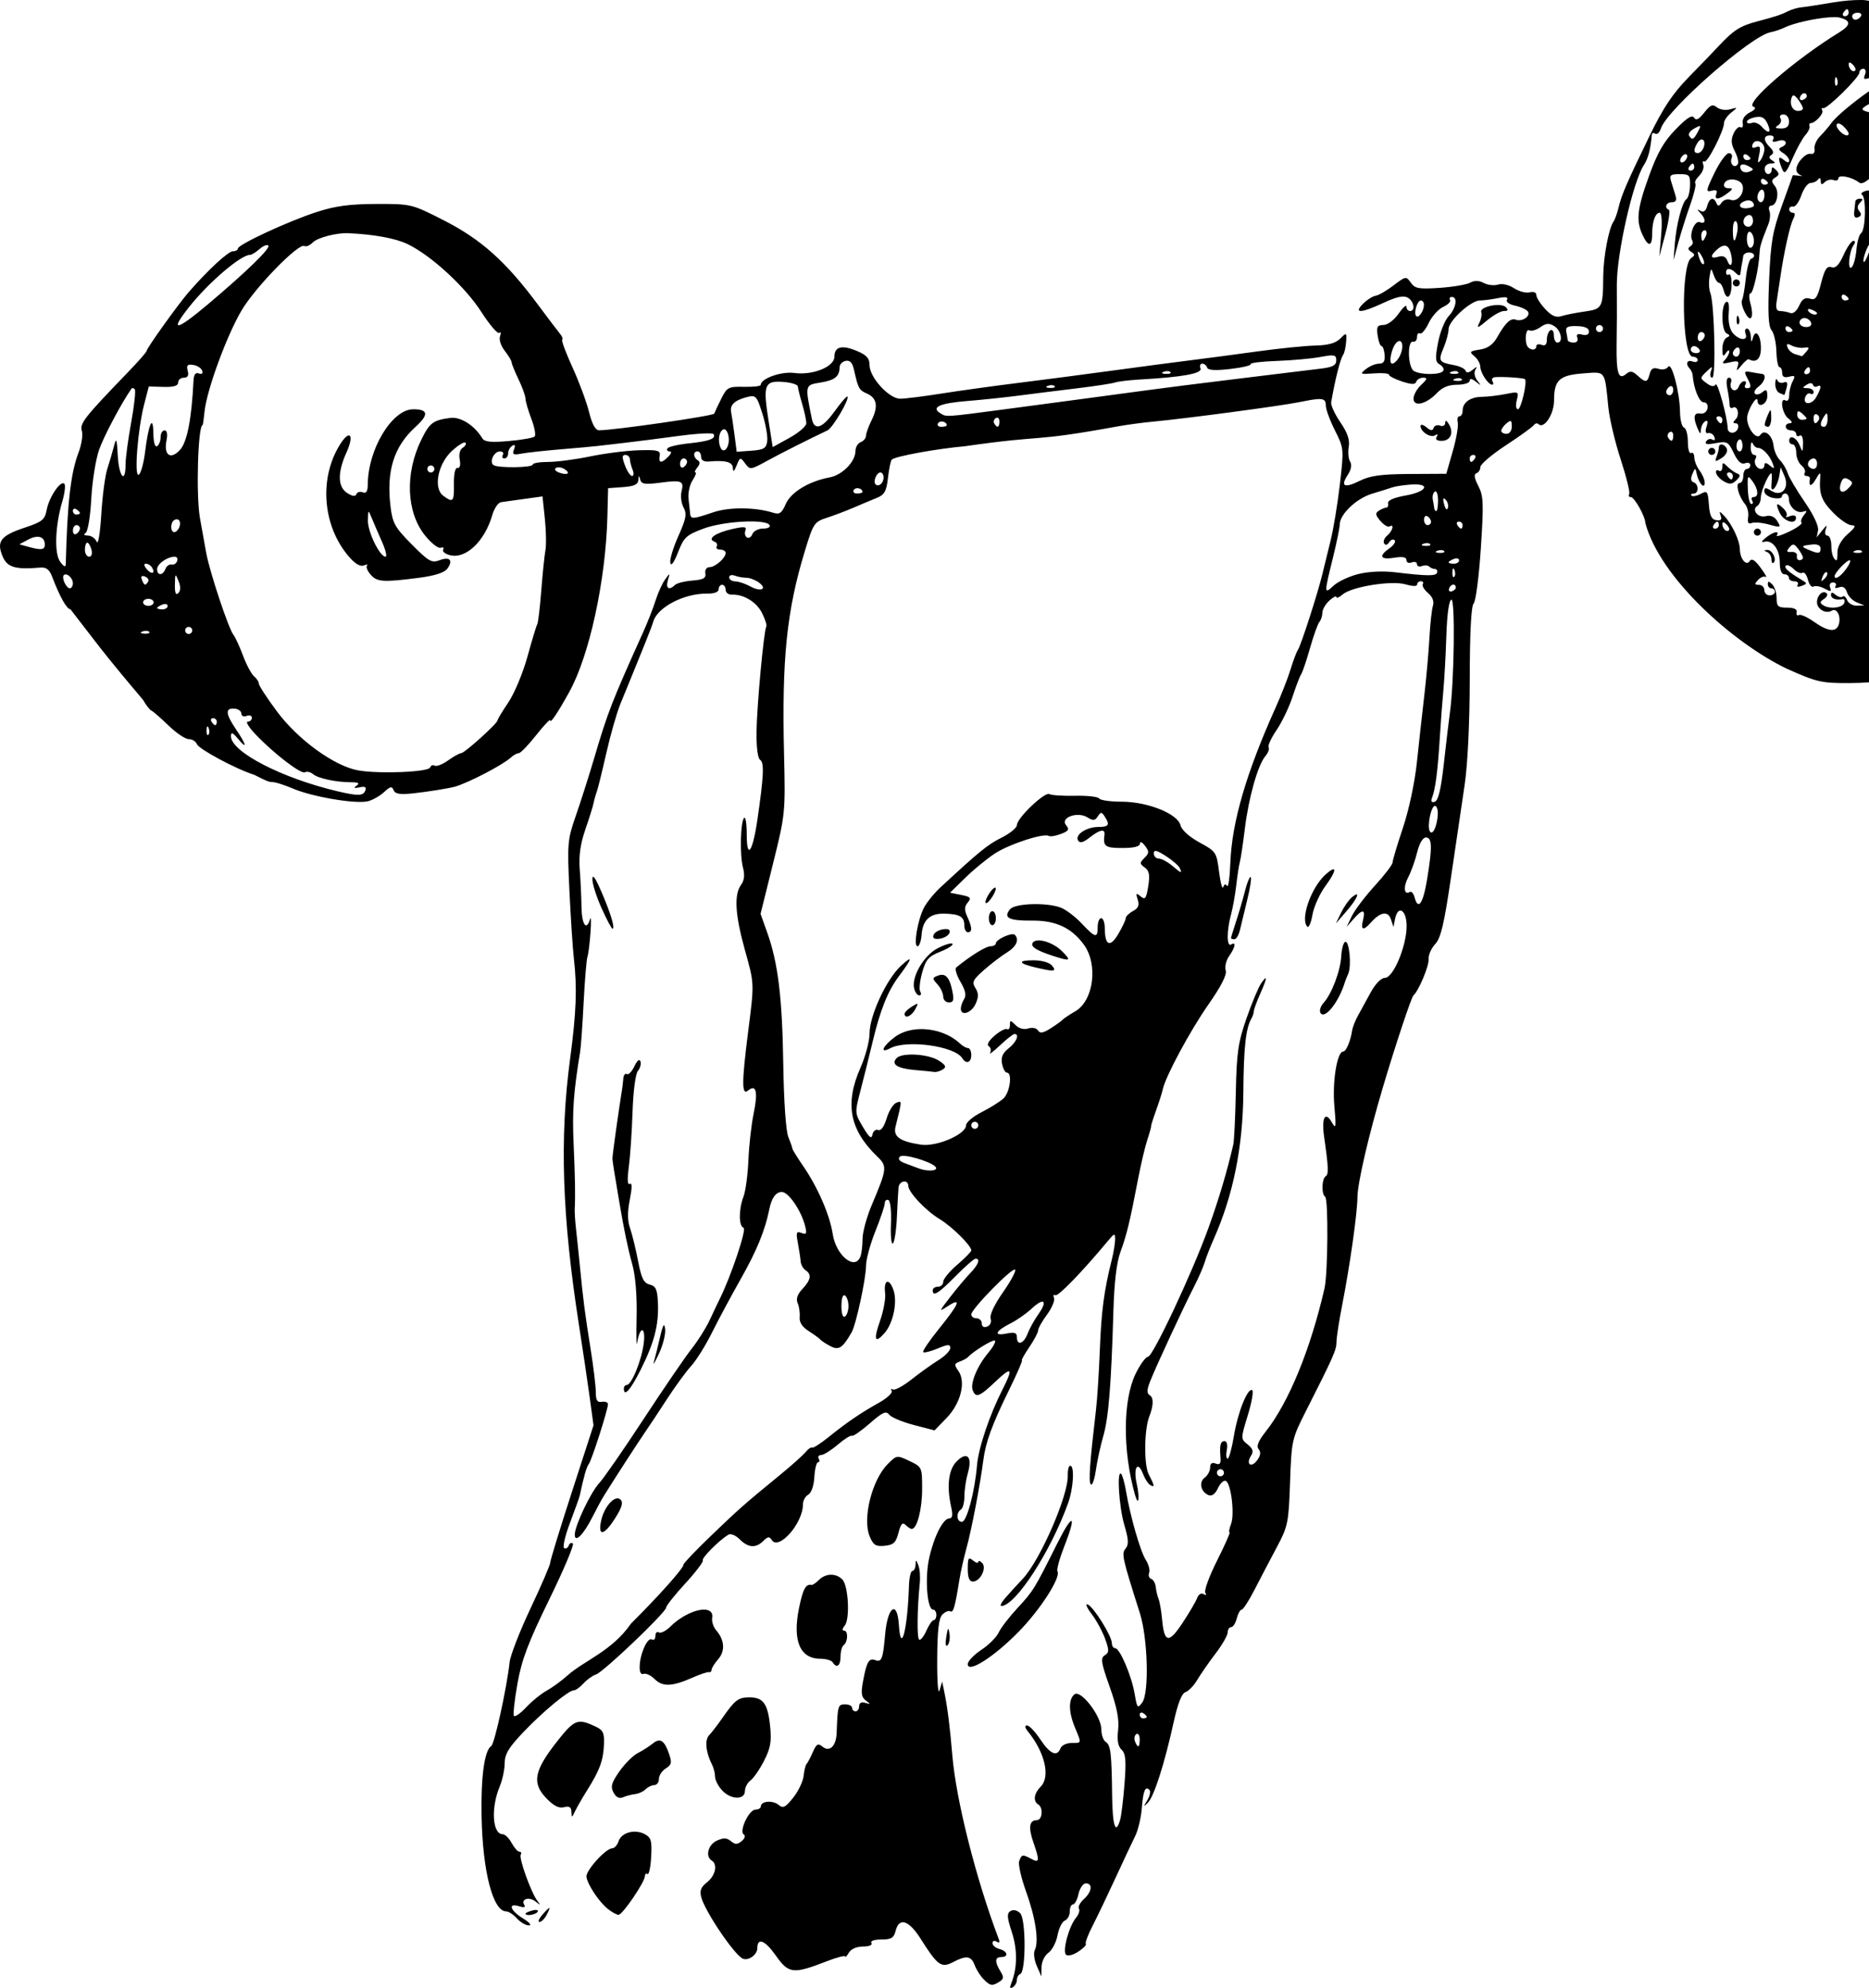 <?xml version="1.0" encoding="UTF-8" standalone="no"?>
<!-- Created with Inkscape (http://www.inkscape.org/) -->

<svg
   width="140.908mm"
   height="149.872mm"
   viewBox="0 0 140.908 149.872"
   version="1.1"
   id="svg635"
   xml:space="preserve"
   inkscape:version="1.2 (dc2aedaf03, 2022-05-15)"
   sodipodi:docname="Strongman.svg"
   xmlns:inkscape="http://www.inkscape.org/namespaces/inkscape"
   xmlns:sodipodi="http://sodipodi.sourceforge.net/DTD/sodipodi-0.dtd"
   xmlns="http://www.w3.org/2000/svg"
   xmlns:svg="http://www.w3.org/2000/svg"
   xmlns:rdf="http://www.w3.org/1999/02/22-rdf-syntax-ns#"
   xmlns:cc="http://creativecommons.org/ns#"
   xmlns:dc="http://purl.org/dc/elements/1.1/"><title
     id="title674">Strongman</title><sodipodi:namedview
     id="namedview637"
     pagecolor="#ffffff"
     bordercolor="#666666"
     borderopacity="1.0"
     inkscape:showpageshadow="2"
     inkscape:pageopacity="0.0"
     inkscape:pagecheckerboard="0"
     inkscape:deskcolor="#d1d1d1"
     inkscape:document-units="mm"
     showgrid="false"
     inkscape:zoom="0.62927276"
     inkscape:cx="393.31116"
     inkscape:cy="316.23806"
     inkscape:window-width="1920"
     inkscape:window-height="991"
     inkscape:window-x="-9"
     inkscape:window-y="-9"
     inkscape:window-maximized="1"
     inkscape:current-layer="layer1" /><defs
     id="defs632" /><g
     inkscape:label="Lager 1"
     inkscape:groupmode="layer"
     id="layer1"
     transform="translate(-58.337,-90.926)"><path
       id="path651"
       style="fill:#000000;stroke-width:0.265"
       d="m 198.64,90.927 c -0.548,-0.011 -1.389,0.059 -2.144,0.189 -1.005,0.173 -2.066,0.336 -2.357,0.362 -0.291,0.026 -0.767,0.171 -1.058,0.322 -0.44,0.229 -0.97,0.402 -2.249,0.736 -1.283,0.335 -1.803,0.664 -2.875,1.816 -0.383,0.412 -1.416,1.484 -2.295,2.381 -1.204,1.229 -1.931,2.318 -2.948,4.41 -1.736,3.573 -2.117,4.454 -2.349,5.424 -0.104,0.437 -0.274,0.913 -0.379,1.058 -0.357,0.497 -0.764,2.644 -0.777,4.101 -0.022,2.422 -0.059,2.493 -1.409,2.687 -0.664,0.095 -1.455,0.252 -1.758,0.348 -0.399,0.127 -0.732,-0.022 -1.214,-0.543 -0.365,-0.394 -0.665,-0.867 -0.665,-1.051 0,-0.197 -0.205,-0.28 -0.502,-0.202 -0.276,0.072 -0.806,-0.068 -1.177,-0.311 -0.396,-0.259 -0.896,-0.373 -1.208,-0.274 -0.293,0.093 -0.775,0.039 -1.071,-0.12 -0.37,-0.198 -0.696,-0.204 -1.04,-0.02 -0.275,0.147 -1.312,0.322 -2.303,0.388 -1.563,0.104 -1.85,0.052 -2.161,-0.392 -0.349,-0.499 -0.383,-0.494 -1.3,0.206 -0.518,0.395 -1.124,0.745 -1.348,0.778 -0.224,0.033 -0.653,0.306 -0.954,0.607 -0.75,0.75 -0.145,0.717 1.579,-0.086 0.947,-0.441 1.477,-0.554 1.786,-0.381 0.476,0.267 0.605,1.013 0.175,1.013 -0.146,0 -0.265,-0.147 -0.265,-0.327 0,-0.18 -0.268,0.057 -0.595,0.525 -0.342,0.489 -0.829,0.853 -1.145,0.856 -0.459,0.004 -0.53,0.135 -0.433,0.798 0.064,0.437 0.196,0.794 0.294,0.794 0.097,0 0.201,0.298 0.232,0.661 0.04,0.481 -0.076,0.661 -0.421,0.661 -0.262,0 -0.707,0.184 -0.989,0.409 -0.481,0.383 -0.443,0.403 0.611,0.324 0.618,-0.047 1.124,-0.002 1.124,0.1 0,0.102 0.441,0.33 0.98,0.508 0.728,0.24 1.005,0.246 1.08,0.021 0.056,-0.167 0.292,-0.303 0.526,-0.303 0.339,0 0.309,0.108 -0.154,0.539 -0.318,0.297 -0.579,0.762 -0.579,1.034 0,0.658 0.973,0.425 1.774,-0.425 0.398,-0.422 0.88,-0.619 1.521,-0.619 0.518,0 0.938,-0.133 0.938,-0.297 0,-0.194 0.16,-0.172 0.463,0.066 0.417,0.327 0.428,0.319 0.11,-0.088 -0.197,-0.252 -0.262,-0.603 -0.148,-0.794 0.168,-0.28 0.129,-0.28 -0.216,-0.001 -0.278,0.226 -0.454,0.246 -0.516,0.06 -0.052,-0.155 -0.442,-0.345 -0.867,-0.422 -1.15,-0.209 -1.21,-0.307 -0.794,-1.301 0.21,-0.501 0.381,-1.141 0.381,-1.422 0,-0.619 1.68,-2.153 2.357,-2.153 0.268,0 0.878,-0.078 1.355,-0.174 0.589,-0.118 0.811,-0.082 0.692,0.111 -0.104,0.168 0.148,0.355 0.618,0.458 0.436,0.096 0.869,0.297 0.962,0.448 0.213,0.344 -0.442,0.782 -0.911,0.609 -0.401,-0.147 -0.783,0.212 -1.417,1.333 -0.309,0.546 -0.705,0.826 -1.3,0.918 -0.768,0.119 -0.81,0.17 -0.415,0.496 0.242,0.2 0.444,0.557 0.449,0.794 0.009,0.467 0.597,1.357 0.896,1.357 0.102,0 0.111,-0.119 0.021,-0.265 -0.09,-0.146 -0.008,-0.281 0.183,-0.301 0.517,-0.055 2.171,0.053 2.265,0.148 0.192,0.192 -0.29,2.27 -0.527,2.27 -0.146,0 -0.185,-0.295 -0.09,-0.675 0.165,-0.658 0.144,-0.67 -0.831,-0.474 -0.55,0.11 -1.358,0.206 -1.795,0.212 -0.886,0.013 -1.455,0.424 -1.455,1.051 0,0.229 -0.108,0.415 -0.24,0.415 -0.132,0 -0.189,0.208 -0.127,0.463 0.062,0.255 -0.106,1.23 -0.375,2.168 l -0.489,1.705 -2.758,0.015 c -2.147,0.011 -2.98,0.125 -3.76,0.512 -1.172,0.582 -1.483,0.43 -0.91,-0.445 0.262,-0.4 0.326,-0.76 0.177,-1 -0.128,-0.206 -0.174,-0.707 -0.103,-1.113 0.092,-0.526 -0.09,-1.058 -0.633,-1.852 -0.419,-0.613 -0.731,-1.293 -0.692,-1.511 0.312,-1.783 0.683,-3.249 0.902,-3.572 0.099,-0.146 0.2,-0.591 0.225,-0.989 0.044,-0.705 0.032,-0.711 -0.446,-0.234 -0.343,0.343 -0.911,0.5 -1.884,0.522 -0.766,0.017 -2.717,0.215 -4.335,0.439 -1.618,0.224 -3.953,0.533 -5.19,0.687 -1.237,0.154 -3.856,0.5 -5.821,0.769 -1.965,0.269 -5.12,0.682 -7.011,0.917 -1.892,0.235 -4.526,0.6 -5.853,0.811 -1.328,0.211 -2.714,0.384 -3.081,0.384 -0.844,0 -2.31,-1.609 -2.31,-2.536 0,-0.515 -0.217,-0.756 -0.957,-1.066 -1.129,-0.472 -1.689,-0.329 -1.689,0.432 0,0.759 -1.62,1.419 -3.023,1.23 -0.987,-0.132 -2.534,0.418 -2.534,0.901 0,0.093 -0.566,0.158 -1.257,0.143 -1.182,-0.025 -1.284,0.028 -1.719,0.897 -0.254,0.508 -0.492,1.014 -0.529,1.123 -0.058,0.172 -7.543,1.255 -8.682,1.256 -0.278,2e-4 -0.527,-0.455 -0.76,-1.389 -0.191,-0.764 -0.75,-2.271 -1.243,-3.349 -0.493,-1.078 -0.842,-2.014 -0.777,-2.079 0.065,-0.065 0.004,-0.254 -0.137,-0.421 -0.141,-0.166 -0.921,-1.196 -1.733,-2.287 -2.378,-3.194 -4.253,-4.872 -7.023,-6.284 -2.458,-1.254 -2.473,-1.257 -5.111,-1.252 -2.014,0.004 -3.088,0.148 -4.498,0.604 -2.138,0.69 -5.953,2.459 -5.953,2.759 0,0.112 -0.168,0.204 -0.373,0.204 -0.354,0 -1.89,1.42 -3.332,3.08 -0.812,0.935 -3.175,4.236 -3.175,4.436 0,0.08 -0.625,0.793 -1.389,1.585 -3.307,3.425 -3.667,3.884 -3.492,4.437 0.094,0.295 -0.019,1.032 -0.25,1.638 -0.587,1.537 -0.845,3.785 -0.961,8.372 -0.008,0.298 -0.11,0.266 -0.415,-0.132 -0.465,-0.607 -0.393,-2.71 0.157,-4.573 0.184,-0.624 0.251,-1.218 0.149,-1.319 -0.279,-0.279 -1.15,1.009 -1.33,1.967 -0.14,0.748 -0.328,0.901 -1.652,1.342 -1.813,0.604 -2.144,1.029 -1.677,2.155 0.348,0.839 0.952,1.02 2.86,0.856 0.434,-0.037 0.674,0.149 0.877,0.682 0.576,1.515 1.108,2.462 1.384,2.462 1.895,2.441 2.309,3.093 5.476,6.835 0.218,0.388 0.501,0.751 0.629,0.806 0.128,0.055 0.708,0.561 1.289,1.124 0.581,0.564 1.267,1.025 1.525,1.025 0.258,0 0.534,0.171 0.614,0.379 0.138,0.359 2.897,1.864 4.325,2.31 1.938,1.004 0.558,0.106 2.826,0.998 1.404,0.64 4.813,1.228 5.75,0.993 0.356,-0.089 0.901,-0.4 1.213,-0.69 0.462,-0.43 0.593,-0.457 0.713,-0.147 0.109,0.285 0.465,0.348 1.413,0.251 1.079,-0.111 2.799,-0.387 3.251,-0.521 1.046,-0.312 3.58,-1.637 4.176,-2.184 0.198,-0.182 0.468,-0.331 0.599,-0.331 0.132,0 0.718,-0.606 1.304,-1.347 0.585,-0.741 1.065,-1.25 1.065,-1.132 0,0.287 0.555,-0.536 1.442,-2.141 1.52,-2.747 2.751,-8.424 2.871,-13.24 l 0.053,-2.117 1.124,-0.081 c 0.833,-0.06 1.132,-0.198 1.155,-0.529 0.026,-0.376 0.049,-0.381 0.143,-0.034 0.091,0.34 0.36,0.381 1.49,0.232 1.645,-0.218 1.826,-0.143 1.622,0.669 -0.086,0.341 -0.015,0.882 0.156,1.201 0.259,0.484 0.193,0.843 -0.393,2.149 -0.387,0.862 -0.661,1.772 -0.608,2.023 0.059,0.283 0.28,-0.018 0.581,-0.794 0.44,-1.133 0.62,-1.3 1.917,-1.786 1.524,-0.57 4.692,-0.743 4.984,-0.271 0.092,0.149 -0.12,0.265 -0.485,0.265 -0.357,0 -0.72,0.186 -0.807,0.414 -0.087,0.228 -0.274,0.343 -0.414,0.256 -0.14,-0.087 -0.192,-0.321 -0.115,-0.522 0.115,-0.298 -0.068,-0.318 -1.004,-0.109 -1.243,0.278 -1.897,0.738 -1.34,0.943 0.183,0.067 0.265,0.231 0.183,0.364 -0.082,0.133 0.036,0.242 0.263,0.242 0.227,0 0.412,0.111 0.412,0.246 0,0.382 -0.788,1.077 -1.221,1.077 -0.224,0 -0.356,0.196 -0.312,0.463 0.061,0.366 -0.144,0.48 -0.981,0.547 -0.582,0.046 -1.171,0.195 -1.309,0.331 -0.446,0.438 -0.715,0.263 -0.536,-0.348 0.171,-0.581 0.165,-0.583 -0.209,-0.066 -0.211,0.291 -0.535,1.005 -0.719,1.587 -0.185,0.582 -0.604,1.654 -0.932,2.381 -2.376,5.272 -2.669,6.025 -3.702,9.525 -0.387,1.31 -1.004,3.245 -1.371,4.301 -0.637,1.83 -0.66,2.097 -0.488,5.689 0.099,2.073 0.25,4.364 0.334,5.092 0.254,2.202 0.184,4.072 -0.281,7.541 -0.806,6.003 -0.609,11.922 0.668,20.108 0.284,1.819 0.646,4.26 0.805,5.425 l 0.289,2.118 -1.631,5.026 c -0.897,2.764 -1.632,5.16 -1.631,5.324 2.3e-4,0.164 -0.666,1.712 -1.482,3.44 -0.815,1.728 -1.527,3.559 -1.582,4.068 -0.209,1.928 -1.138,6.168 -1.385,6.322 -0.512,0.319 -0.788,2.336 -0.728,5.32 0.084,4.163 0.86,7.144 1.86,7.144 0.179,0 0.541,0.238 0.804,0.529 0.263,0.291 0.669,0.529 0.901,0.528 0.24,-5.6e-4 0.051,-0.227 -0.438,-0.525 -0.974,-0.594 -1.169,-1.195 -0.298,-0.918 0.359,0.114 0.501,0.079 0.393,-0.096 -0.278,-0.449 0.355,-0.65 0.843,-0.268 0.39,0.305 0.409,0.3 0.144,-0.043 -0.466,-0.601 -1.412,-3.226 -1.255,-3.48 0.076,-0.123 0.032,-0.224 -0.097,-0.224 -0.13,0 -0.395,-0.298 -0.59,-0.661 -0.195,-0.364 -0.5,-0.661 -0.678,-0.661 -0.772,0 -0.897,-1.978 -0.226,-3.584 0.206,-0.493 0.376,-1.288 0.378,-1.765 0.003,-0.683 0.3,-1.18 1.389,-2.325 1.501,-1.578 3.427,-3.174 3.83,-3.174 0.138,0 0.464,-0.235 0.725,-0.522 0.26,-0.287 0.683,-0.589 0.94,-0.671 0.556,-0.177 5.283,-4.684 5.286,-5.041 0.001,-0.136 0.65,-0.954 1.442,-1.816 0.792,-0.862 1.389,-1.649 1.328,-1.749 -0.106,-0.171 1.209,-1.495 1.915,-1.929 0.184,-0.113 0.55,0.032 0.86,0.342 0.646,0.646 1.224,0.685 1.787,0.122 0.328,-0.328 0.461,-0.345 0.625,-0.078 0.522,0.844 2.36,-1.241 2.36,-2.676 0,-0.279 0.179,-0.608 0.398,-0.73 0.237,-0.133 0.425,-0.675 0.463,-1.336 0.035,-0.612 0.161,-1.113 0.279,-1.113 0.118,-1e-4 0.141,-0.12 0.051,-0.265 -0.09,-0.146 -0.008,-0.269 0.183,-0.275 0.19,-0.006 0.752,-0.358 1.249,-0.782 0.497,-0.425 0.977,-0.726 1.068,-0.67 0.091,0.056 0.696,-0.363 1.346,-0.932 0.964,-0.843 1.232,-0.966 1.459,-0.665 0.153,0.203 0.985,0.554 1.851,0.78 l 1.574,0.411 0.898,-0.924 c 1.073,-1.105 1.485,-2.723 0.904,-3.552 -0.335,-0.478 -0.323,-0.557 0.103,-0.715 0.264,-0.097 0.539,-0.245 0.612,-0.329 0.376,-0.431 1.913,-1.37 2.038,-1.245 0.079,0.079 -0.147,0.491 -0.503,0.915 -0.824,0.979 -1.375,2.301 -1.176,2.819 0.232,0.605 0.51,0.5 1.715,-0.646 1.233,-1.173 1.364,-1.034 0.542,0.577 -0.977,1.916 -1.818,4.409 -1.93,5.723 -0.173,2.03 -0.773,4.272 -1.143,4.272 -0.399,0 -0.453,-0.691 -0.072,-0.926 0.146,-0.09 0.265,-0.544 0.265,-1.009 0,-0.465 0.118,-1.258 0.262,-1.76 0.352,-1.229 -0.061,-1.65 -0.847,-0.864 -0.616,0.616 -0.766,1.858 -0.414,3.435 0.135,0.606 0.096,0.86 -0.132,0.861 -0.474,0.002 -1.157,1.341 -1.526,2.99 -0.335,1.497 -0.156,3.888 0.292,3.888 0.137,0 0.249,0.179 0.249,0.397 0,0.218 -0.09,0.397 -0.2,0.397 -0.11,0 -0.358,0.358 -0.552,0.795 -0.194,0.437 -0.438,0.742 -0.544,0.677 -0.176,-0.109 -0.152,-2.286 0.048,-4.289 0.046,-0.458 -0.003,-1.053 -0.11,-1.323 -0.175,-0.444 -0.195,-0.447 -0.212,-0.028 -0.01,0.255 -0.118,0.463 -0.24,0.463 -0.122,0 -0.237,0.506 -0.256,1.124 -0.101,3.281 -0.611,5.249 -0.76,2.931 -0.122,-1.9 -0.854,-1.379 -1.037,0.737 -0.157,1.822 -0.266,2.111 -0.732,1.932 -0.483,-0.185 -0.655,0.102 -0.926,1.553 -0.176,0.94 -0.136,1.232 0.203,1.486 0.377,0.283 0.373,0.302 -0.041,0.179 -0.293,-0.086 -0.463,0.006 -0.463,0.252 0,0.214 -0.119,0.389 -0.265,0.389 -0.146,0 -0.265,-0.119 -0.265,-0.265 0,-0.146 -0.238,-0.265 -0.529,-0.265 -0.534,0 -0.561,0.091 -0.636,2.168 -0.035,0.982 -0.536,1.462 -1.067,1.022 -0.338,-0.28 -0.454,-0.213 -0.733,0.421 -0.183,0.415 -0.394,0.814 -0.47,0.887 -0.076,0.073 -0.174,0.475 -0.219,0.893 -0.045,0.418 -0.398,1.158 -0.785,1.643 -0.594,0.745 -0.766,0.829 -1.109,0.543 -0.436,-0.365 -1.332,-0.287 -1.332,0.116 0,0.135 -0.184,0.245 -0.41,0.245 -0.487,0 -1.255,1.641 -0.877,1.874 0.145,0.089 0.078,0.303 -0.156,0.497 -0.331,0.275 -0.487,0.276 -0.814,0.004 -0.309,-0.257 -0.559,-0.266 -1.058,-0.038 -0.659,0.3 -0.89,1.19 -0.389,1.5 0.466,0.288 0.284,1.137 -0.349,1.636 -0.471,0.371 -0.573,0.637 -0.436,1.144 0.295,1.09 2.516,4.366 3.134,4.62 0.432,0.178 1.091,-0.306 1.091,-0.801 0,-0.819 0.581,-0.587 1.385,0.554 0.981,1.391 1.305,1.429 3.841,0.444 0.764,-0.296 1.393,-0.46 1.397,-0.364 0.004,0.097 0.129,-0.033 0.278,-0.287 0.162,-0.279 0.587,-0.463 1.066,-0.463 0.463,0 0.728,-0.111 0.633,-0.265 -0.097,-0.157 0.208,-0.265 0.749,-0.265 0.753,0 0.942,-0.116 1.079,-0.661 0.259,-1.032 0.995,-0.798 1.876,0.596 1.283,2.031 1.561,2.233 2.437,1.777 1.026,-0.535 1.375,-0.485 1.648,0.233 0.13,0.341 0.433,0.817 0.674,1.058 0.503,0.503 0.647,0.525 1.194,0.177 0.327,-0.208 0.339,-0.346 0.066,-0.786 -0.44,-0.71 -0.417,-1.07 0.066,-1.07 0.581,0 0.484,-0.444 -0.132,-0.606 -0.291,-0.076 -0.529,-0.276 -0.529,-0.443 0,-0.168 0.139,-0.219 0.31,-0.114 0.197,0.122 0.258,0.055 0.167,-0.183 -1.714,-4.51 -3.226,-10.492 -3.506,-13.868 -0.174,-2.103 -0.365,-3.608 -0.602,-4.763 l -0.163,-0.794 -0.197,0.661 c -0.111,0.374 -0.189,-0.641 -0.178,-2.338 0.014,-2.22 0.117,-3.098 0.395,-3.376 0.207,-0.207 0.476,-0.315 0.598,-0.239 0.22,0.136 0.354,-0.334 0.68,-2.381 0.093,-0.582 0.333,-1.654 0.534,-2.381 0.38,-1.374 1.032,-4.778 1.268,-6.615 0.177,-1.382 0.656,-2.69 1.965,-5.358 0.589,-1.201 1.015,-2.183 0.948,-2.183 -0.067,0 0.18,-0.444 0.549,-0.988 0.369,-0.543 0.671,-1.115 0.671,-1.271 0,-0.156 0.3,-0.691 0.667,-1.188 0.367,-0.497 0.606,-1.063 0.532,-1.256 -0.074,-0.193 -0.03,-0.287 0.098,-0.208 0.199,0.123 2.05,-1.788 3.957,-4.085 0.506,-0.609 0.55,-0.619 0.552,-0.132 0.001,0.291 -0.117,1.005 -0.263,1.587 -0.573,2.287 -0.776,3.825 -0.889,6.747 -0.065,1.673 -0.194,3.698 -0.288,4.498 -0.477,4.076 -0.572,5.444 -0.394,5.643 0.108,0.12 0.278,-0.356 0.379,-1.058 0.101,-0.702 0.355,-1.867 0.564,-2.588 0.397,-1.368 0.596,-3.824 0.761,-9.404 0.066,-2.217 0.242,-3.698 0.537,-4.491 0.458,-1.234 0.705,-2.256 1.336,-5.541 0.207,-1.079 0.518,-2.389 0.69,-2.91 0.172,-0.521 0.298,-0.976 0.281,-1.011 -0.018,-0.034 0.151,-0.57 0.375,-1.191 0.224,-0.62 0.45,-1.331 0.502,-1.58 0.204,-0.972 2.054,-4.414 3.442,-6.401 0.978,-1.401 1.409,-2.251 1.305,-2.577 -0.085,-0.268 0.032,-0.752 0.259,-1.077 0.469,-0.669 0.545,-1.115 0.149,-0.87 -0.336,0.208 -0.342,-1.027 -0.01,-2.249 0.138,-0.509 0.319,-1.521 0.402,-2.249 0.083,-0.728 0.202,-1.502 0.266,-1.72 0.064,-0.218 0.234,-1.349 0.377,-2.514 0.292,-2.369 0.98,-4.799 1.55,-5.473 0.208,-0.245 0.317,-0.545 0.242,-0.665 -0.074,-0.12 0.196,-0.704 0.6,-1.297 0.404,-0.593 0.946,-1.723 1.203,-2.51 0.257,-0.787 0.55,-1.551 0.651,-1.697 0.101,-0.146 0.403,-1.038 0.671,-1.984 0.268,-0.946 0.587,-1.833 0.708,-1.971 0.121,-0.138 0.22,-0.447 0.22,-0.687 0,-0.239 0.238,-0.651 0.529,-0.914 0.291,-0.264 0.529,-0.382 0.529,-0.265 0,0.118 0.208,0.033 0.463,-0.19 0.678,-0.592 3.706,-1.077 4.763,-0.764 0.524,0.155 0.86,0.158 0.86,0.009 0,-0.135 0.126,-0.246 0.28,-0.246 0.154,0 0.22,0.098 0.146,0.218 -0.074,0.12 0.104,0.422 0.396,0.671 0.343,0.294 0.473,0.633 0.369,0.962 -0.089,0.279 -0.208,1.376 -0.266,2.437 -0.058,1.061 -0.231,3.002 -0.384,4.311 -0.154,1.31 -0.404,3.572 -0.557,5.027 -0.162,1.544 -0.602,3.613 -1.057,4.967 -0.428,1.277 -0.779,2.45 -0.779,2.609 0,0.158 -0.6,0.944 -1.333,1.746 -0.733,0.802 -1.513,1.831 -1.733,2.286 l -0.4,0.828 0.519,-0.595 c 0.677,-0.777 0.928,-0.754 0.722,0.066 -0.196,0.782 0.016,0.845 0.607,0.18 0.703,-0.79 1.278,-0.878 1.494,-0.228 l 0.192,0.577 0.117,-0.595 c 0.215,-1.095 0.874,-0.7 0.874,0.524 0,1.503 -1.004,3.908 -1.631,3.908 -0.283,0 -0.717,0.441 -1.075,1.093 -0.33,0.601 -0.767,1.398 -0.97,1.77 -0.203,0.372 -0.396,0.863 -0.429,1.09 -0.114,0.793 -0.456,1.604 -0.678,1.604 -0.459,0 -0.826,2.268 -0.665,4.1 0.146,1.654 0.124,1.785 -0.199,1.222 -0.494,-0.861 -0.777,-0.322 -0.574,1.095 0.335,2.345 0.355,2.841 0.117,2.988 -0.297,0.184 -0.326,1.361 -0.038,1.539 0.249,0.154 0.209,5.796 -0.049,6.915 -1.065,4.62 -2.703,8.607 -4.434,10.794 -0.56,0.708 -0.717,1.098 -0.53,1.323 0.181,0.218 0.147,0.481 -0.107,0.828 -0.444,0.608 -0.878,0.319 -0.477,-0.317 0.216,-0.342 0.16,-0.538 -0.248,-0.869 -0.526,-0.426 -0.526,-0.43 0.012,-2.194 0.297,-0.972 0.447,-1.824 0.334,-1.894 -0.34,-0.21 -1.083,1.649 -1.383,3.461 -0.155,0.935 -0.366,1.699 -0.47,1.699 -0.104,0 -0.132,-0.298 -0.062,-0.661 0.074,-0.386 0.003,-0.661 -0.169,-0.661 -0.313,0 -0.384,0.291 -0.306,1.256 0.036,0.441 -0.059,0.553 -0.367,0.435 -0.28,-0.107 -0.416,-0.009 -0.416,0.303 0,0.254 -0.185,0.597 -0.411,0.763 -0.463,0.339 -0.288,1.091 0.307,1.319 0.24,0.092 0.498,-0.101 0.687,-0.515 0.166,-0.365 0.43,-0.621 0.587,-0.568 0.4,0.134 0.696,2.495 0.407,3.256 -0.132,0.348 -0.182,0.632 -0.112,0.632 0.071,0 -0.353,0.958 -0.942,2.128 -0.588,1.17 -0.988,2.26 -0.888,2.422 0.111,0.179 0.061,0.22 -0.126,0.104 -0.178,-0.11 -0.383,0.012 -0.486,0.29 -0.098,0.264 -0.593,1.109 -1.1,1.878 -1.038,1.576 -1.382,1.518 -1.543,-0.259 -0.057,-0.627 -0.176,-1.318 -0.264,-1.536 -0.088,-0.218 -0.185,-0.629 -0.215,-0.913 -0.03,-0.284 -0.186,-0.559 -0.345,-0.612 -0.16,-0.053 -0.228,-0.258 -0.152,-0.455 0.076,-0.197 -0.039,-0.636 -0.255,-0.975 -0.412,-0.647 -1.165,-3.267 -1.49,-5.183 -0.105,-0.62 -0.269,-1.205 -0.365,-1.301 -0.342,-0.342 -0.166,2.49 0.239,3.855 0.322,1.086 0.344,1.474 0.097,1.771 -0.324,0.39 -0.264,0.662 1.073,4.872 0.6,1.891 0.711,6.008 0.181,6.732 -0.352,0.481 -0.389,0.44 -0.569,-0.626 -0.232,-1.371 -1.12,-3.461 -1.471,-3.461 -0.139,0 -0.252,-0.171 -0.252,-0.38 0,-0.531 -1.377,-2.74 -1.821,-2.921 -0.201,-0.082 -0.07,0.24 0.291,0.716 0.362,0.476 0.82,1.318 1.02,1.872 0.313,0.869 0.309,1.039 -0.026,1.246 -0.332,0.205 -0.277,0.552 0.372,2.379 0.548,1.542 0.725,2.451 0.634,3.258 -0.087,0.776 -0.007,1.231 0.263,1.483 0.308,0.288 0.354,0.807 0.225,2.507 -0.089,1.179 -0.236,2.411 -0.326,2.739 -0.336,1.223 -0.585,0.523 -0.611,-1.72 -0.038,-3.275 -0.108,-3.874 -0.483,-4.114 -0.182,-0.116 -0.331,-0.541 -0.331,-0.944 0,-1.011 -1.559,-3.034 -2.034,-2.64 -0.458,0.38 -0.44,1.342 0.05,2.513 0.503,1.204 0.516,1.15 -0.273,1.15 -0.368,0 -0.738,0.179 -0.822,0.397 -0.259,0.674 -0.788,0.443 -1.519,-0.661 -0.385,-0.582 -0.836,-1.058 -1.002,-1.058 -0.198,0 -0.174,0.159 0.072,0.463 1.273,1.573 1.696,3.407 0.958,4.146 -0.509,0.509 -0.593,1.096 -0.192,1.344 0.403,0.249 0.316,1.191 -0.11,1.191 -0.564,0 -0.644,0.547 -0.247,1.687 0.476,1.367 0.452,1.558 -0.155,1.233 -0.67,-0.359 -0.726,-0.35 -0.918,0.151 -0.09,0.234 0.141,1.267 0.513,2.296 0.721,1.999 0.987,3.776 0.661,4.422 -0.11,0.218 -0.043,0.754 0.148,1.191 l 0.348,0.794 0.012,-0.713 c 0.007,-0.392 0.24,-0.872 0.518,-1.067 0.279,-0.195 0.588,-0.789 0.688,-1.32 0.1,-0.531 0.347,-1.029 0.551,-1.107 0.204,-0.078 0.371,-0.385 0.371,-0.68 0,-0.296 0.109,-0.537 0.243,-0.537 0.134,0 0.322,-0.357 0.418,-0.794 0.096,-0.437 0.344,-0.794 0.55,-0.794 0.541,0 0.462,0.633 -0.147,1.185 -0.288,0.26 -0.455,0.584 -0.371,0.719 0.084,0.135 -0.017,0.446 -0.223,0.692 -0.525,0.624 -1.036,2.501 -0.757,2.78 0.13,0.13 0.533,0.031 0.928,-0.228 0.384,-0.252 0.641,-0.515 0.571,-0.584 -0.07,-0.07 0.156,-0.679 0.503,-1.353 0.347,-0.674 1.124,-2.298 1.728,-3.608 0.604,-1.31 1.275,-2.738 1.492,-3.175 0.217,-0.437 0.439,-1.373 0.495,-2.082 0.105,-1.339 0.26,-1.71 0.58,-1.39 0.104,0.104 0.031,0.451 -0.162,0.772 -0.311,0.517 -0.306,0.538 0.044,0.187 0.46,-0.462 1.248,-2.921 1.93,-6.017 0.322,-1.464 0.619,-2.225 0.902,-2.315 0.232,-0.074 0.633,-0.49 0.89,-0.926 0.257,-0.435 0.878,-1.329 1.38,-1.987 0.502,-0.658 0.913,-1.373 0.913,-1.59 0,-0.217 0.117,-0.395 0.259,-0.395 0.143,0 0.335,-0.298 0.426,-0.661 0.091,-0.364 0.257,-0.661 0.368,-0.661 0.111,0 0.553,-0.685 0.982,-1.521 0.429,-0.837 1.18,-2.27 1.668,-3.185 0.838,-1.572 0.893,-1.84 0.999,-4.893 0.11,-3.154 0.138,-3.28 1.185,-5.348 2.09,-4.127 2.316,-4.635 2.316,-5.226 3e-5,-0.328 0.187,-1.549 0.415,-2.714 0.596,-3.039 1.154,-6.971 1.164,-8.208 0.008,-1.051 0.828,-4.596 1.894,-8.196 0.945,-3.188 2.168,-6.873 2.327,-7.011 0.393,-0.341 1.183,-2.225 1.145,-2.731 -0.024,-0.312 0.199,-0.824 0.495,-1.139 0.425,-0.452 0.674,-1.507 1.192,-5.032 0.36,-2.453 0.823,-5.591 1.03,-6.973 0.227,-1.523 0.379,-4.657 0.384,-7.95 0.005,-3.537 0.108,-5.537 0.295,-5.724 0.158,-0.158 0.401,-2.023 0.54,-4.146 0.224,-3.412 0.203,-3.959 -0.189,-4.716 -0.305,-0.589 -0.349,-0.887 -0.143,-0.956 0.165,-0.055 0.299,-0.267 0.299,-0.472 0,-0.205 0.863,-0.94 1.918,-1.632 1.055,-0.692 2.001,-1.374 2.102,-1.516 0.101,-0.141 0.26,-0.181 0.353,-0.088 0.417,0.417 1.182,-0.735 1.182,-1.78 0,-1.534 0.396,-1.902 2.189,-2.038 1.729,-0.131 1.62,-0.276 1.903,2.551 0.086,0.86 0.506,2.634 0.934,3.942 0.428,1.308 0.715,2.48 0.639,2.604 -0.076,0.124 -0.022,0.225 0.121,0.225 0.274,0 1.091,1.46 1.097,1.959 1.116,4.159 6.65,9.05 10.634,10.966 2.274,1.023 2.628,1.105 4.708,1.098 0.618,-0.002 1.122,-0.022 1.534,-0.058 v -32.461 c -0.155,0.424 -0.324,0.769 -0.388,0.769 -0.164,0 0.123,-0.919 0.388,-1.327 v -4.064 c -0.072,0.002 -0.143,0.005 -0.214,0.023 -0.314,0.082 -0.46,0.222 -0.323,0.311 0.328,0.214 0.268,2.642 -0.071,2.884 -0.146,0.104 -0.305,0.665 -0.354,1.247 -0.049,0.582 -0.208,1.177 -0.353,1.323 -0.335,0.335 -0.212,-1.178 0.134,-1.654 0.148,-0.203 0.142,-0.331 -0.015,-0.331 -0.141,0 -0.473,0.478 -0.736,1.063 -0.346,0.767 -0.601,1.024 -0.916,0.924 -0.341,-0.108 -0.511,0.155 -0.778,1.196 -0.287,1.121 -0.422,1.308 -0.842,1.175 -0.366,-0.116 -0.584,0.026 -0.814,0.53 -0.192,0.421 -0.458,0.633 -0.685,0.546 -0.204,-0.078 -0.542,-0.143 -0.75,-0.143 -0.266,0 -0.344,-0.217 -0.26,-0.728 0.065,-0.4 0.187,-1.204 0.271,-1.786 0.269,-1.873 0.729,-3.956 0.98,-4.432 0.158,-0.3 0.148,-0.463 -0.03,-0.463 -0.151,0 -0.274,-0.119 -0.274,-0.265 0,-0.146 0.134,-0.235 0.297,-0.198 0.163,0.036 0.441,-0.351 0.619,-0.86 0.177,-0.509 0.491,-0.926 0.696,-0.926 0.205,0 0.46,-0.119 0.567,-0.265 0.115,-0.157 0.196,-0.109 0.198,0.119 0.003,0.284 0.082,0.306 0.301,0.087 0.163,-0.163 0.461,-0.234 0.661,-0.157 0.201,0.077 0.364,0.019 0.364,-0.128 0,-0.309 1.021,-0.11 1.544,0.3 0.175,0.137 0.408,0.055 0.784,-0.268 v -5.017 c -0.297,-0.066 -0.5,-0.148 -0.507,-0.228 -0.008,-0.084 0.2,-0.235 0.507,-0.398 v -0.969 c -1.08,0.746 -2.474,1.885 -2.841,2.394 -0.209,0.291 -0.601,0.748 -0.869,1.017 -0.269,0.269 -0.454,0.693 -0.413,0.943 0.045,0.269 -0.071,0.422 -0.285,0.377 -0.385,-0.081 -1.073,0.666 -1.087,1.181 -0.005,0.171 0.141,0.362 0.322,0.425 0.182,0.063 0.122,0.083 -0.132,0.044 -0.255,-0.038 -0.463,-0.05 -0.463,-0.026 0,0.024 -0.368,1.055 -0.818,2.291 -0.701,1.926 -0.839,2.728 -0.961,5.617 -0.105,2.478 -0.056,3.475 0.186,3.767 0.181,0.218 0.344,0.934 0.362,1.591 0.018,0.657 0.124,1.194 0.235,1.194 0.111,0 0.202,0.193 0.202,0.428 0,0.297 0.161,0.385 0.525,0.29 0.441,-0.115 0.483,-0.059 0.265,0.349 -0.143,0.267 -0.26,0.739 -0.26,1.048 0,0.309 -0.119,0.488 -0.265,0.398 -0.469,-0.29 -0.281,0.988 0.198,1.352 0.283,0.215 0.334,0.355 0.132,0.36 -0.475,0.012 -0.41,0.537 0.066,0.537 0.218,0 0.397,0.126 0.397,0.281 0,0.154 0.119,0.206 0.265,0.116 0.154,-0.095 0.258,0.148 0.248,0.58 -0.016,0.709 -0.028,0.716 -0.256,0.148 -0.24,-0.597 -0.785,-0.827 -0.785,-0.331 0,0.146 0.119,0.265 0.265,0.265 0.146,0 0.265,0.283 0.265,0.629 0,0.346 0.177,0.776 0.394,0.956 0.217,0.18 0.329,0.432 0.249,0.561 -0.08,0.129 -0.019,0.235 0.135,0.235 0.154,0 0.266,0.089 0.249,0.198 -0.097,0.615 0.098,0.645 0.433,0.066 0.329,-0.569 0.378,-0.587 0.346,-0.132 -0.086,1.231 0.096,1.725 0.968,2.623 0.507,0.522 1.132,0.952 1.389,0.957 0.373,0.007 0.313,0.144 -0.293,0.677 -0.447,0.393 -0.761,0.935 -0.761,1.315 h -5.1e-4 c 0,0.355 -0.025,0.645 -0.055,0.645 -0.233,0 -0.408,-0.473 -0.408,-1.102 0,-0.412 -0.131,-0.75 -0.292,-0.75 -0.164,0 -0.222,-0.204 -0.132,-0.463 0.13,-0.375 0.081,-0.362 -0.26,0.066 l -0.422,0.529 0.105,-0.529 c 0.063,-0.317 -0.339,-1.173 -1.001,-2.134 -0.608,-0.883 -1.188,-1.864 -1.289,-2.181 -0.101,-0.317 -0.364,-0.758 -0.586,-0.98 -0.222,-0.222 -0.438,-0.713 -0.479,-1.09 -0.087,-0.797 -0.686,-1.283 -0.999,-0.811 -0.279,0.419 -0.994,-0.495 -0.994,-1.271 0,-0.563 0.77,-1.837 0.785,-1.301 0.017,0.592 0.736,0.264 0.736,-0.336 0,-0.503 -0.071,-0.563 -0.37,-0.315 -0.204,0.169 -0.456,0.221 -0.562,0.115 -0.105,-0.105 0.016,-0.344 0.271,-0.53 0.468,-0.342 0.628,-0.925 0.264,-0.961 -0.109,-0.011 -0.47,-0.07 -0.803,-0.132 -0.526,-0.098 -0.569,-0.047 -0.331,0.399 0.346,0.646 0.345,0.811 -0.006,0.811 -0.154,0 -0.207,-0.119 -0.117,-0.265 0.09,-0.146 0.05,-0.265 -0.088,-0.265 -0.139,0 -0.324,0.186 -0.411,0.414 -0.087,0.228 -0.286,0.334 -0.443,0.238 -0.156,-0.097 -0.221,-0.343 -0.143,-0.546 0.078,-0.204 0.012,-0.37 -0.147,-0.37 -0.183,0 -0.229,0.304 -0.124,0.827 0.091,0.455 0.165,0.997 0.165,1.206 0,0.209 0.106,0.314 0.237,0.233 0.364,-0.225 0.555,0.541 0.219,0.877 -0.219,0.219 -0.216,0.297 0.012,0.297 0.17,0 0.239,0.184 0.152,0.408 -0.162,0.422 -0.747,0.396 -0.761,-0.033 -0.027,-0.85 -0.765,-3.534 -0.907,-3.303 -0.118,0.191 -0.341,0.159 -0.688,-0.099 -0.504,-0.373 -0.504,-0.39 -0.013,-0.86 0.464,-0.444 0.489,-0.446 0.339,-0.017 -0.089,0.255 -0.041,0.463 0.107,0.463 0.293,0 0.163,-5.618 -0.148,-6.394 -0.097,-0.242 -0.125,-0.778 -0.061,-1.191 0.109,-0.716 0.123,-0.723 0.315,-0.155 0.11,0.327 0.292,0.595 0.404,0.595 0.112,0 0.265,0.238 0.341,0.529 0.22,0.843 0.583,0.612 0.604,-0.384 0.011,-0.502 -0.079,-0.852 -0.198,-0.778 -0.12,0.074 -0.218,0.008 -0.218,-0.146 0,-0.373 0.349,-0.355 0.741,0.038 0.247,0.247 0.326,0.232 0.358,-0.066 0.022,-0.211 0.068,-0.503 0.102,-0.649 0.034,-0.146 0.075,-0.394 0.092,-0.551 0.017,-0.158 0.209,-0.286 0.427,-0.286 0.433,0 0.543,0.343 0.157,0.485 -0.132,0.049 -0.307,0.719 -0.389,1.49 -0.082,0.771 -0.211,1.503 -0.288,1.626 -0.076,0.124 0.026,0.543 0.228,0.932 0.439,0.846 0.707,0.365 0.402,-0.719 -0.113,-0.4 -0.108,-0.728 0.011,-0.728 0.204,0 0.628,-1.887 0.684,-3.043 0.024,-0.502 0.114,-0.797 0.665,-2.18 0.13,-0.326 0.167,-0.772 0.082,-0.992 -0.084,-0.22 -0.029,-0.4 0.122,-0.4 0.448,0 0.647,-1.049 0.283,-1.488 -0.273,-0.329 -0.265,-0.448 0.042,-0.638 0.301,-0.186 0.311,-0.3 0.05,-0.562 -0.249,-0.249 -0.329,-0.252 -0.329,-0.011 0,0.175 -0.12,0.317 -0.265,0.317 -0.146,0 -0.264,-0.179 -0.264,-0.397 0,-0.218 0.208,-0.399 0.463,-0.401 0.361,-0.003 0.384,-0.054 0.104,-0.232 -0.252,-0.16 -0.272,-0.281 -0.065,-0.409 0.206,-0.127 0.175,-0.303 -0.104,-0.581 -0.514,-0.514 -0.509,-0.89 0.013,-0.89 0.234,0 0.334,0.127 0.232,0.293 -0.122,0.197 0.003,0.235 0.381,0.115 0.594,-0.189 0.801,0.242 0.232,0.481 -0.237,0.1 -0.199,0.222 0.132,0.432 0.255,0.161 0.463,0.421 0.463,0.577 0,0.182 -0.143,0.166 -0.397,-0.045 -0.434,-0.36 -0.478,-0.156 -0.143,0.661 0.186,0.455 0.297,0.344 0.794,-0.794 0.318,-0.728 0.752,-1.516 0.966,-1.753 0.214,-0.236 0.354,-0.534 0.312,-0.661 -0.043,-0.127 -0.006,-0.232 0.081,-0.232 0.346,0 1.018,-0.736 0.878,-0.962 -0.082,-0.133 -0.051,-0.209 0.069,-0.169 0.281,0.093 2.732,-2.32 2.732,-2.689 0,-0.154 0.132,-0.28 0.293,-0.28 0.161,0 0.224,0.179 0.141,0.397 -0.143,0.372 -0.126,0.441 0.307,0.296 v -5.816 c -0.056,-0.009 -0.105,-0.013 -0.169,-0.027 -0.103,-0.023 -0.253,-0.035 -0.436,-0.039 z m -1.046,0.691 c 0.064,0 0.117,0.119 0.117,0.265 0,0.146 -0.126,0.265 -0.28,0.265 -0.154,0 -0.207,-0.119 -0.117,-0.265 0.09,-0.146 0.216,-0.265 0.28,-0.265 z m 0.794,0.265 c 0.227,0 0.339,0.119 0.249,0.265 -0.09,0.146 -0.275,0.265 -0.412,0.265 -0.137,0 -0.249,-0.119 -0.249,-0.265 0,-0.146 0.186,-0.265 0.412,-0.265 z m -1.702,0.331 c 0.137,0.003 0.251,0.014 0.336,0.036 0.885,0.222 0.873,0.567 -0.039,1.127 -3.302,2.029 -7.146,5.356 -6.459,5.59 0.238,0.081 0.15,0.225 -0.265,0.436 -0.374,0.19 -0.585,0.504 -0.535,0.791 0.046,0.261 -0.026,0.407 -0.16,0.324 -0.134,-0.083 -0.371,0.129 -0.526,0.47 -0.213,0.467 -0.19,0.798 0.092,1.342 0.206,0.397 0.307,0.831 0.225,0.963 -0.232,0.375 -0.637,-10e-4 -0.47,-0.437 0.086,-0.225 -0.002,-0.386 -0.21,-0.383 -0.197,0.003 -0.682,0.67 -1.077,1.484 -0.65,1.339 -0.671,1.467 -0.218,1.348 0.348,-0.091 0.457,-0.02 0.359,0.236 -0.181,0.472 0.174,0.455 0.826,-0.039 0.439,-0.332 0.45,-0.388 0.074,-0.388 -0.257,0 -0.383,-0.146 -0.304,-0.352 0.193,-0.502 1.286,-0.354 1.391,0.188 0.119,0.614 -0.43,1.227 -0.928,1.036 -0.222,-0.085 -0.52,0.011 -0.662,0.214 -0.199,0.284 -0.289,0.293 -0.392,0.039 -0.204,-0.503 -0.541,-0.396 -0.703,0.225 -0.096,0.366 -0.264,0.488 -0.494,0.358 -0.28,-0.159 -0.284,-0.128 -0.018,0.159 0.443,0.478 0.42,0.871 -0.042,0.694 -0.39,-0.15 -0.831,0.96 -0.557,1.403 0.08,0.129 0.011,0.317 -0.152,0.418 -0.211,0.13 -0.193,0.251 0.061,0.415 0.299,0.193 0.3,0.27 0.006,0.459 -0.804,0.519 -0.704,7.445 0.107,7.445 0.208,0 0.378,0.115 0.378,0.256 0,0.141 -0.179,0.188 -0.397,0.104 -0.411,-0.158 -0.544,0.198 -0.202,0.541 0.107,0.107 0.206,0.335 0.22,0.507 0.082,1.014 0.497,2.032 0.828,2.032 0.225,0 0.344,0.191 0.288,0.463 -0.055,0.266 -0.288,0.43 -0.549,0.385 -0.488,-0.084 -0.551,0.294 -0.189,1.136 0.185,0.431 0.231,0.446 0.246,0.082 0.01,-0.246 0.15,-0.529 0.311,-0.628 0.198,-0.122 0.234,0.004 0.113,0.388 -0.12,0.379 -0.075,0.545 0.137,0.496 0.175,-0.04 0.378,0.092 0.451,0.295 0.078,0.214 0.016,0.295 -0.147,0.194 -0.154,-0.095 -0.365,-0.036 -0.469,0.132 -0.136,0.22 0.067,0.258 0.725,0.134 0.849,-0.159 0.945,-0.106 1.354,0.751 0.303,0.635 0.566,0.875 0.844,0.768 0.222,-0.085 0.404,-0.023 0.404,0.138 0,0.161 -0.119,0.293 -0.265,0.293 -0.146,0 -0.265,0.238 -0.265,0.529 0,0.291 -0.127,0.529 -0.283,0.529 -0.336,0 -0.073,1.007 0.414,1.587 0.183,0.218 0.289,0.66 0.236,0.982 -0.069,0.416 0.01,0.545 0.273,0.444 0.203,-0.078 0.791,-0.025 1.306,0.117 0.887,0.245 0.92,0.231 0.62,-0.256 -0.214,-0.347 -0.503,-0.469 -0.885,-0.374 -0.591,0.146 -1.088,-0.494 -0.611,-0.789 0.139,-0.086 0.253,-0.374 0.253,-0.64 0,-0.533 0.771,-2.158 0.822,-1.734 0.018,0.146 0.008,0.503 -0.021,0.794 -0.077,0.762 0.449,0.168 0.586,-0.661 l 0.109,-0.661 0.284,0.661 c 0.395,0.92 -0.211,1.604 -0.991,1.117 -0.429,-0.268 -0.525,-0.26 -0.525,0.041 0,0.203 0.298,0.425 0.661,0.495 0.364,0.07 0.661,0.024 0.661,-0.101 0,-0.125 0.119,-0.228 0.265,-0.228 0.146,0 0.265,0.187 0.265,0.415 0,0.58 0.588,1.108 1.06,0.952 0.323,-0.107 0.335,-0.058 0.066,0.268 -0.181,0.219 -0.259,0.468 -0.173,0.553 0.086,0.086 -0.332,0.392 -0.929,0.68 -0.597,0.288 -1.018,0.415 -0.936,0.283 0.237,-0.384 -0.263,-0.279 -0.824,0.173 -0.331,0.266 -0.373,0.377 -0.119,0.31 0.614,-0.162 1.166,0.578 1.166,1.56 0,0.556 0.13,0.892 0.344,0.892 0.189,0 0.344,0.119 0.344,0.265 0,0.146 0.185,0.265 0.412,0.265 0.227,0 0.34,0.118 0.251,0.261 -0.097,0.156 0.024,0.19 0.299,0.085 0.436,-0.167 0.435,-0.192 -0.009,-0.46 -1.013,-0.61 -1.342,-0.908 -1.182,-1.068 0.092,-0.092 0.358,0.025 0.593,0.26 0.234,0.235 0.533,0.36 0.665,0.279 0.131,-0.081 0.314,0.154 0.407,0.523 0.093,0.369 0.281,0.601 0.42,0.515 0.138,-0.085 0.51,-0.017 0.826,0.152 0.475,0.254 0.549,0.241 0.427,-0.076 -0.084,-0.219 0.007,-0.384 0.213,-0.384 0.198,0 0.286,0.12 0.196,0.266 -0.097,0.157 0.011,0.198 0.263,0.102 0.284,-0.109 0.483,0.014 0.596,0.369 0.093,0.293 0.426,0.636 0.741,0.763 l 0.572,0.231 -0.567,0.017 c -0.312,0.009 -0.642,-0.179 -0.734,-0.418 -0.092,-0.239 -0.243,-0.359 -0.335,-0.267 -0.092,0.092 -0.328,0.035 -0.523,-0.127 -0.261,-0.217 -0.355,-0.217 -0.355,0.002 0,0.278 0.369,0.412 0.885,0.32 0.123,-0.022 0.176,0.104 0.117,0.279 -0.126,0.379 -1.109,0.492 -1.588,0.182 -0.271,-0.175 -0.261,-0.271 0.049,-0.47 0.214,-0.138 0.311,-0.328 0.216,-0.423 -0.278,-0.278 -0.737,0.133 -0.737,0.661 0,0.524 0.673,0.912 1.112,0.641 0.37,-0.229 0.705,0.378 0.545,0.989 h -0.001 c -0.174,0.666 -0.8,0.612 -1.898,-0.163 -0.496,-0.351 -1.005,-0.574 -1.131,-0.497 -0.126,0.078 -0.196,-0.017 -0.156,-0.209 0.048,-0.229 -0.202,-0.35 -0.721,-0.35 -0.686,0 -0.794,-0.098 -0.794,-0.713 0,-0.392 -0.149,-0.862 -0.331,-1.045 -0.249,-0.25 -0.331,-0.254 -0.331,-0.015 0,0.175 0.119,0.318 0.265,0.318 0.146,0 0.265,0.119 0.265,0.265 0,0.146 -0.179,0.265 -0.397,0.265 -0.218,0 -0.397,-0.179 -0.397,-0.397 0,-0.218 -0.183,-0.397 -0.407,-0.397 -0.335,0 -0.347,-0.066 -0.066,-0.369 0.188,-0.203 0.447,-0.305 0.576,-0.227 0.129,0.078 -0.043,-0.232 -0.381,-0.689 -0.443,-0.599 -0.675,-0.739 -0.829,-0.501 -0.258,0.399 -0.732,-0.187 -0.739,-0.913 -0.006,-0.621 -0.565,-1.824 -1.143,-2.46 -0.368,-0.404 -0.441,-0.425 -0.312,-0.087 0.124,0.325 0.041,0.424 -0.314,0.373 -0.364,-0.052 -0.504,-0.343 -0.565,-1.171 -0.075,-1.016 -0.123,-1.079 -0.618,-0.814 -0.295,0.158 -0.606,0.218 -0.69,0.133 -0.085,-0.085 -0.015,-0.153 0.155,-0.153 0.404,0 0.401,-0.719 -0.003,-0.854 -0.203,-0.068 -0.235,-0.283 -0.091,-0.618 0.217,-0.503 0.223,-0.503 0.338,0.016 0.153,0.693 0.595,1.163 0.595,0.633 0,-0.22 -0.174,-0.63 -0.388,-0.913 -0.214,-0.282 -0.392,-0.729 -0.397,-0.992 -0.005,-0.263 -0.116,-0.413 -0.247,-0.332 -0.131,0.081 -0.238,-0.295 -0.238,-0.836 0,-0.54 -0.131,-1.026 -0.291,-1.08 -0.16,-0.053 -0.296,-0.593 -0.302,-1.199 -0.015,-1.45 -0.636,-3.801 -0.894,-3.384 -0.111,0.18 -0.427,0.246 -0.723,0.152 -0.389,-0.124 -0.563,-0.024 -0.67,0.386 -0.174,0.666 -0.296,0.682 -0.917,0.119 -0.389,-0.352 -0.554,-0.371 -0.877,-0.102 -0.553,0.459 -0.727,-0.08 -0.699,-2.169 0.025,-1.881 0.027,-2.355 0.017,-4.546 -0.012,-2.364 1.211,-7.783 2.041,-9.051 0.324,-0.494 0.504,-1.187 0.599,-2.3 0.01,-0.118 0.129,-0.146 0.264,-0.062 0.135,0.084 0.324,-0.095 0.42,-0.396 0.448,-1.411 6.772,-6.965 8.256,-7.251 0.314,-0.06 0.786,-0.218 1.05,-0.349 0.697,-0.347 2.304,-0.694 3.351,-0.774 0.175,-0.013 0.334,-0.019 0.47,-0.016 z m 1.111,3.427 c 0.054,0.007 0.133,0.058 0.228,0.153 0.172,0.172 0.251,0.375 0.176,0.45 -0.177,0.177 -0.489,-0.137 -0.489,-0.49 0,-0.083 0.031,-0.12 0.085,-0.113 z m -1.07,1.104 c 0.028,-0.028 0.065,0.009 0.107,0.115 0.076,0.191 0.067,0.419 -0.021,0.507 -0.088,0.088 -0.151,-0.068 -0.139,-0.347 0.006,-0.154 0.025,-0.247 0.053,-0.274 z m -2.395,1.211 c 0.109,-0.018 0.208,0.045 0.224,0.204 0.011,0.105 -0.123,0.239 -0.298,0.298 -0.175,0.058 -0.27,-0.037 -0.211,-0.211 0.057,-0.171 0.176,-0.271 0.285,-0.29 z m -0.799,0.166 c 0.016,-0.004 0.034,-0.004 0.053,0.002 0.076,0.021 0.174,0.117 0.307,0.294 0.199,0.262 0.366,0.566 0.371,0.675 0.005,0.109 -0.157,0.198 -0.36,0.198 -0.423,0 -0.668,-0.501 -0.492,-1.006 0.033,-0.095 0.072,-0.15 0.121,-0.163 z m -6.125,0.758 c -0.154,0.037 -0.324,0.204 -0.582,0.532 -0.411,0.522 -0.621,0.627 -0.77,0.384 -0.147,-0.238 -0.545,0.015 -1.384,0.879 -0.895,0.921 -1.378,1.763 -2.006,3.5 -0.903,2.496 -1.001,3.369 -0.497,4.454 0.432,0.931 0.728,0.908 0.728,-0.056 0,-0.943 0.236,-1.609 0.571,-1.609 0.145,0 0.191,0.695 0.109,1.654 l -0.141,1.654 0.458,-1.72 c 0.253,-0.946 0.369,-1.76 0.26,-1.808 -0.367,-0.163 -0.203,-0.573 0.229,-0.573 0.306,0 0.381,-0.151 0.265,-0.529 -0.09,-0.291 -0.237,-0.767 -0.327,-1.058 -0.138,-0.449 -0.041,-0.529 0.644,-0.529 0.738,0 0.805,0.073 0.786,0.86 -0.011,0.473 -0.131,0.932 -0.266,1.02 -0.326,0.213 -0.773,1.935 -0.885,3.412 l -0.09,1.191 0.357,-1.323 c 0.197,-0.728 0.598,-1.998 0.891,-2.822 0.293,-0.825 0.47,-1.563 0.392,-1.641 -0.078,-0.078 0.057,-0.342 0.301,-0.586 0.244,-0.244 0.379,-0.613 0.299,-0.82 -0.08,-0.207 -0.045,-0.315 0.076,-0.24 0.231,0.142 1.482,-2.304 1.489,-2.911 0.002,-0.192 0.242,-0.539 0.533,-0.772 0.52,-0.416 0.519,-0.42 -0.079,-0.255 -0.337,0.093 -0.78,0.025 -0.994,-0.152 -0.078,-0.065 -0.148,-0.109 -0.216,-0.13 -0.051,-0.015 -0.101,-0.017 -0.152,-0.005 z m 5.394,0.676 c 0.236,0 0.412,0.226 0.412,0.529 0,0.374 -0.175,0.528 -0.595,0.525 -0.442,-0.003 -0.501,-0.064 -0.23,-0.235 0.201,-0.127 0.282,-0.363 0.182,-0.525 -0.104,-0.168 -0.004,-0.294 0.231,-0.294 z m -1.809,0.178 c 0.276,0.018 0.445,0.175 0.604,0.525 0.319,0.701 0.077,0.803 -0.461,0.195 -0.197,-0.223 -0.524,-0.341 -0.728,-0.263 -0.203,0.078 -0.369,0.041 -0.369,-0.083 0,-0.124 0.287,-0.28 0.638,-0.347 0.12,-0.023 0.224,-0.032 0.316,-0.026 z m 5.956,0.503 c 0.027,0.002 0.057,0.009 0.09,0.021 0.087,0.032 0.193,0.102 0.308,0.217 0.201,0.201 0.365,0.434 0.365,0.517 0,0.266 -0.387,0.142 -0.712,-0.228 -0.24,-0.273 -0.246,-0.476 -0.123,-0.519 0.02,-0.007 0.045,-0.01 0.072,-0.008 z m -10.487,0.196 c 0.021,-0.003 0.037,-7.4e-4 0.045,0.008 0.035,0.034 -0.026,0.165 -0.161,0.417 -0.328,0.614 -0.438,0.663 -0.664,0.298 -0.085,-0.138 0.095,-0.385 0.401,-0.549 0.192,-0.103 0.314,-0.164 0.379,-0.174 z m 0.171,1.006 c 0.025,-5.6e-4 0.049,0.004 0.07,0.014 0.13,0.058 0.19,0.291 0.07,0.605 -0.086,0.225 -0.279,0.408 -0.429,0.408 -0.336,0 -0.343,-0.274 -0.019,-0.786 0.076,-0.121 0.156,-0.192 0.229,-0.223 0.027,-0.011 0.054,-0.018 0.079,-0.018 z m 4.165,0.121 c 0.037,-0.001 0.075,0.003 0.113,0.011 0.228,0.052 0.45,0.279 0.447,0.592 -0.002,0.239 -0.131,0.613 -0.286,0.831 -0.215,0.303 -0.242,0.217 -0.115,-0.364 0.133,-0.608 0.087,-0.73 -0.23,-0.609 -0.264,0.101 -0.35,0.029 -0.256,-0.214 0.046,-0.121 0.126,-0.194 0.218,-0.227 0.035,-0.012 0.071,-0.019 0.109,-0.021 z m -5.418,0.996 c 0.032,-0.006 0.06,-0.005 0.084,0.005 0.048,0.018 0.077,0.066 0.077,0.139 0,0.146 -0.119,0.338 -0.265,0.428 -0.146,0.09 -0.265,0.045 -0.265,-0.101 0,-0.146 0.119,-0.338 0.265,-0.428 0.036,-0.022 0.071,-0.036 0.103,-0.042 z m 4.557,0.001 c 0.032,0.005 0.067,0.019 0.103,0.041 0.146,0.09 0.265,0.216 0.265,0.28 0,0.064 -0.119,0.117 -0.265,0.117 -0.146,0 -0.265,-0.126 -0.265,-0.28 0,-0.077 0.03,-0.129 0.077,-0.15 0.024,-0.011 0.053,-0.014 0.084,-0.008 z m -3.983,0.703 c 0.064,0 0.117,0.119 0.117,0.265 0,0.146 -0.126,0.265 -0.28,0.265 -0.154,0 -0.207,-0.119 -0.117,-0.265 0.09,-0.146 0.216,-0.265 0.28,-0.265 z m 3.893,0.072 c 0.096,0.017 0.209,0.059 0.334,0.129 0.398,0.223 0.401,0.266 0.028,0.409 -0.23,0.088 -0.492,0.039 -0.584,-0.11 -0.191,-0.309 -0.064,-0.48 0.223,-0.428 z m 1.412,1.077 c 0.032,0.005 0.067,0.019 0.103,0.041 0.146,0.09 0.265,0.216 0.265,0.28 0,0.064 -0.119,0.117 -0.265,0.117 -0.146,0 -0.265,-0.126 -0.265,-0.28 0,-0.077 0.03,-0.129 0.077,-0.15 0.024,-0.011 0.053,-0.014 0.084,-0.008 z m -0.059,0.814 c 0.095,0.024 0.162,0.177 0.162,0.402 0,0.3 -0.119,0.545 -0.265,0.545 -0.146,0 -0.265,-0.172 -0.265,-0.381 0,-0.21 0.119,-0.455 0.265,-0.545 0.036,-0.022 0.071,-0.029 0.103,-0.021 z m 7.358,0.682 c -0.175,0 -0.327,0.089 -0.34,0.198 -0.012,0.109 -0.051,0.455 -0.086,0.768 h -5.1e-4 c -0.043,0.385 0.052,0.525 0.294,0.432 0.247,-0.095 0.275,-0.236 0.092,-0.456 -0.179,-0.216 -0.165,-0.42 0.046,-0.631 0.239,-0.239 0.237,-0.311 -0.006,-0.311 z m -8.416,0.128 c 0.245,2.7e-4 0.426,0.149 0.426,0.389 0,0.09 -0.238,0.182 -0.529,0.204 -0.605,0.046 -0.714,-0.329 -0.158,-0.542 0.091,-0.035 0.18,-0.051 0.261,-0.051 z m 0.116,1.104 c 0.13,0.024 0.223,0.165 0.239,0.384 h 5.2e-4 c 0.021,0.276 -0.133,0.5 -0.343,0.5 -0.474,0 -0.504,-0.69 -0.038,-0.869 0.05,-0.019 0.098,-0.024 0.141,-0.016 z m -1.095,0.454 c 0.015,-0.002 0.03,0.002 0.046,0.012 0.126,0.078 0.172,0.442 0.102,0.809 -0.174,0.908 -0.331,0.841 -0.331,-0.142 0,-0.39 0.079,-0.668 0.183,-0.68 z m -2.308,0.695 c 0.141,0 0.188,0.179 0.104,0.397 -0.084,0.218 -0.199,0.397 -0.256,0.397 -0.057,0 -0.104,-0.179 -0.104,-0.397 0,-0.218 0.115,-0.397 0.256,-0.397 z m 3.393,0.112 c 0.018,0.002 0.036,0.009 0.055,0.02 0.146,0.09 0.265,0.395 0.265,0.677 0,0.282 -0.119,0.514 -0.265,0.514 -0.146,0 -0.265,-0.305 -0.265,-0.677 0,-0.288 0.064,-0.485 0.16,-0.527 0.016,-0.007 0.033,-0.009 0.05,-0.007 z m -105.646,0.109 c 1.91,0.082 3.565,0.386 4.464,0.821 1.786,0.865 4.334,3.208 5.56,5.114 0.627,0.975 1.238,1.686 1.355,1.579 0.118,-0.107 0.143,0.006 0.055,0.252 -0.09,0.252 0.065,0.731 0.355,1.1 0.283,0.36 0.518,0.754 0.523,0.877 0.005,0.123 0.239,0.699 0.52,1.281 0.281,0.582 0.515,1.233 0.52,1.446 0.005,0.213 0.205,0.9 0.444,1.527 0.239,0.627 0.35,1.224 0.247,1.328 -0.103,0.103 -0.984,0.258 -1.956,0.343 -1.322,0.116 -1.822,0.067 -1.982,-0.197 -0.594,-0.982 -1.638,-1.649 -2.421,-1.547 -1.305,0.17 -1.568,0.37 -2.202,1.678 -1.226,2.527 -1.109,5.427 0.29,7.176 0.463,0.579 0.997,1 1.186,0.936 0.19,-0.064 0.274,-0.002 0.188,0.137 -0.086,0.14 0.146,0.33 0.517,0.423 1.196,0.3 2.613,-1.044 3.185,-3.021 0.146,-0.506 0.444,-0.946 0.661,-0.977 0.217,-0.032 1.01,-0.142 1.761,-0.245 l 1.366,-0.188 0.176,1.675 c 0.097,0.921 0.117,1.995 0.044,2.386 -0.073,0.391 -0.214,1.76 -0.313,3.043 -0.1,1.283 -0.236,2.424 -0.304,2.536 -0.068,0.112 -0.399,1.206 -0.736,2.431 -0.337,1.225 -0.983,2.776 -1.436,3.447 -0.453,0.671 -0.823,1.286 -0.823,1.367 0,0.226 -2.483,2.466 -2.737,2.469 -0.123,0.002 -0.568,0.248 -0.99,0.548 -0.422,0.3 -0.877,0.478 -1.011,0.395 -0.134,-0.083 -0.286,-0.022 -0.338,0.134 -0.118,0.354 -3.899,0.504 -5.453,0.217 -1.795,-0.332 -4.519,-2.313 -6.097,-4.435 -0.751,-1.01 -1.365,-1.951 -1.365,-2.092 0,-0.141 -0.163,-0.391 -0.362,-0.557 -0.199,-0.165 -0.573,-0.865 -0.831,-1.554 -0.258,-0.689 -0.587,-1.403 -0.731,-1.586 -0.368,-0.469 -1.781,-4.719 -2.044,-6.149 -0.12,-0.655 -0.334,-1.845 -0.476,-2.646 -0.306,-1.729 -0.151,-7.011 0.205,-7.011 0.02,0 0.084,-0.464 0.144,-1.03 0.169,-1.618 1.655,-5.677 2.779,-7.591 1.029,-1.753 4.327,-5.137 4.75,-4.875 0.125,0.077 0.416,-0.048 0.646,-0.279 0.358,-0.358 1.781,-0.726 2.666,-0.688 z m -6.143,0.897 c 0.046,-9.1e-4 0.083,0.01 0.108,0.035 0.189,0.189 -1.644,1.971 -4.523,4.4 -2.44,2.059 -2.964,2.142 -1.451,0.232 1.46,-1.844 3.9,-3.932 4.594,-3.932 0.126,0 0.448,-0.198 0.715,-0.439 0.2,-0.181 0.418,-0.292 0.557,-0.295 z m 109.827,0.044 c 0.052,-0.009 0.1,-0.008 0.146,0.003 0.182,0.042 0.314,0.24 0.403,0.595 0.196,0.781 -0.02,1.187 -0.276,0.519 -0.111,-0.29 -0.342,-0.388 -0.668,-0.285 -0.575,0.182 -0.648,-0.041 -0.161,-0.491 0.216,-0.2 0.401,-0.314 0.556,-0.341 z m -1.901,0.46 c 0.046,0.013 0.13,0.115 0.246,0.316 0.155,0.266 0.225,0.539 0.157,0.607 -0.068,0.068 -0.198,-0.07 -0.289,-0.306 -0.128,-0.333 -0.173,-0.542 -0.147,-0.601 0.006,-0.015 0.017,-0.02 0.033,-0.015 z m 2.86,2.082 c -0.146,0 -0.265,0.119 -0.265,0.265 0,0.146 0.119,0.265 0.265,0.265 0.146,0 0.265,-0.119 0.265,-0.265 0,-0.146 -0.119,-0.265 -0.265,-0.265 z m 8.099,1.149 c 0.032,0.005 0.067,0.019 0.103,0.041 0.146,0.09 0.265,0.216 0.265,0.28 0,0.064 -0.119,0.117 -0.265,0.117 -0.146,0 -0.265,-0.126 -0.265,-0.28 0,-0.077 0.03,-0.129 0.077,-0.15 0.024,-0.011 0.052,-0.014 0.084,-0.008 z m -29.546,0.174 c 0.462,0 0.317,0.853 -0.246,1.452 -0.289,0.308 -0.648,1.203 -0.797,1.989 -0.228,1.202 -0.206,1.465 0.135,1.656 0.223,0.125 0.337,0.339 0.253,0.475 -0.195,0.315 -1.721,0.316 -2.217,0.003 -0.452,-0.286 -0.504,-2.301 -0.056,-2.202 0.164,0.036 0.299,-0.119 0.299,-0.346 0,-0.227 0.1,-0.351 0.221,-0.276 0.122,0.075 0.418,-0.277 0.659,-0.783 0.241,-0.506 0.733,-1.054 1.093,-1.218 0.36,-0.164 0.593,-0.4 0.516,-0.525 -0.077,-0.124 -0.013,-0.226 0.141,-0.226 z m -2.335,0.265 c 0.129,0 0.231,0.149 0.229,0.331 -0.006,0.46 -0.397,1.032 -0.58,0.849 -0.216,-0.216 0.071,-1.179 0.351,-1.179 z m 23.069,0.097 c -0.02,0.002 -0.041,0.01 -0.064,0.024 -0.394,0.243 -0.354,2.182 0.049,2.37 0.265,0.123 0.265,0.185 0,0.309 -0.182,0.085 -0.329,0.472 -0.327,0.86 0.003,0.553 0.059,0.619 0.26,0.309 0.141,-0.218 0.258,-0.272 0.26,-0.119 0.002,0.153 -0.145,0.436 -0.327,0.629 -0.272,0.289 -0.203,0.321 0.39,0.182 0.605,-0.143 0.697,-0.095 0.574,0.297 -0.123,0.39 -0.077,0.379 0.283,-0.063 0.236,-0.291 0.484,-0.499 0.551,-0.463 0.557,0.305 0.915,-0.026 0.915,-0.844 0,-0.991 -0.415,-1.498 -0.611,-0.746 -0.092,0.355 -0.129,0.324 -0.152,-0.129 -0.017,-0.327 -0.146,-0.595 -0.287,-0.595 -0.141,0 -0.188,0.179 -0.104,0.397 0.212,0.553 -0.489,0.505 -0.97,-0.066 -0.237,-0.282 -0.357,-0.861 -0.306,-1.482 0.041,-0.504 0.014,-0.791 -0.081,-0.855 -0.016,-0.011 -0.034,-0.015 -0.053,-0.013 z m -17.139,0.249 c -0.608,-0.043 -1.494,0.224 -1.381,0.538 0.061,0.169 -0.01,0.541 -0.158,0.827 -0.21,0.407 -0.083,0.364 0.585,-0.198 0.47,-0.395 1.047,-0.719 1.284,-0.719 0.313,0 0.35,-0.079 0.138,-0.291 -0.093,-0.093 -0.265,-0.142 -0.468,-0.157 z m 23.374,0.304 v 5.2e-4 c 0.042,0.006 0.093,0.02 0.151,0.043 0.226,0.087 0.411,0.204 0.411,0.261 0,0.214 -0.504,0.094 -0.659,-0.158 -0.046,-0.075 -0.043,-0.124 0.001,-0.142 0.022,-0.009 0.054,-0.011 0.096,-0.005 z m -5.449,0.509 c -0.028,0.028 -0.047,0.121 -0.053,0.275 -0.011,0.279 0.051,0.435 0.139,0.347 0.088,-0.088 0.098,-0.316 0.021,-0.507 -0.042,-0.106 -0.079,-0.143 -0.107,-0.115 z m 5.057,0.164 c 0.203,0 0.427,0.153 0.499,0.34 0.078,0.203 -0.07,0.341 -0.368,0.341 -0.275,0 -0.499,-0.153 -0.499,-0.341 0,-0.187 0.166,-0.34 0.368,-0.34 z m -19.366,0.445 c 0.16,-0.013 0.314,0.044 0.51,0.166 0.519,0.324 0.69,1.241 0.232,1.241 -0.146,0 -0.265,-0.245 -0.265,-0.545 0,-0.3 -0.119,-0.471 -0.265,-0.381 -0.146,0.09 -0.265,0.407 -0.265,0.705 0,0.373 -0.124,0.494 -0.397,0.39 -0.218,-0.084 -0.397,-0.037 -0.397,0.104 0,0.294 -0.357,0.341 -0.618,0.08 -0.284,-0.284 -0.204,-1.459 0.088,-1.279 0.145,0.09 0.517,-0.014 0.827,-0.231 0.222,-0.155 0.388,-0.237 0.549,-0.25 z m 3.917,0.084 c 0.146,0 0.265,0.119 0.265,0.265 0,0.146 -0.119,0.265 -0.265,0.265 -0.146,0 -0.265,-0.119 -0.265,-0.265 0,-0.146 0.119,-0.265 0.265,-0.265 z m -1.692,0.08 c 0.588,0.017 0.899,0.155 0.899,0.4 0,0.24 -0.184,0.328 -0.51,0.242 -0.357,-0.093 -0.467,-0.024 -0.368,0.234 0.084,0.219 -0.03,0.367 -0.284,0.367 -0.234,0 -0.434,-0.089 -0.445,-0.198 -0.011,-0.109 -0.058,-0.395 -0.105,-0.635 -0.066,-0.34 0.114,-0.43 0.814,-0.41 z m 15.877,0.011 c 0.032,0.005 0.066,0.019 0.103,0.041 0.146,0.09 0.265,0.216 0.265,0.28 0,0.064 -0.119,0.117 -0.265,0.117 -0.146,0 -0.265,-0.126 -0.265,-0.28 0,-0.077 0.03,-0.129 0.077,-0.15 0.024,-0.011 0.053,-0.014 0.084,-0.008 z m -6.512,0.438 c 0.146,0 0.265,0.112 0.265,0.249 0,0.137 -0.119,0.322 -0.265,0.412 -0.146,0.09 -0.265,-0.022 -0.265,-0.249 0,-0.227 0.119,-0.412 0.265,-0.412 z m -22.774,0.679 c 0.288,-0.033 0.332,0.589 0.027,1.16 -0.16,0.299 -0.408,0.543 -0.551,0.543 -0.332,0 -0.006,-1.387 0.386,-1.646 0.051,-0.034 0.097,-0.052 0.138,-0.056 z m 29.265,0.237 c 0.048,-0.023 0.153,0.013 0.328,0.103 0.251,0.13 0.672,0.202 0.935,0.16 0.385,-0.062 0.417,-0.004 0.166,0.299 -0.171,0.207 -0.327,0.362 -0.346,0.345 -0.019,-0.017 -0.232,-0.083 -0.474,-0.147 -0.242,-0.064 -0.508,-0.292 -0.59,-0.505 -0.057,-0.148 -0.067,-0.231 -0.019,-0.254 z m -7.036,0.143 c 0.137,0 0.322,0.119 0.412,0.265 0.09,0.146 -0.022,0.265 -0.249,0.265 -0.227,0 -0.412,-0.119 -0.412,-0.265 0,-0.146 0.112,-0.265 0.249,-0.265 z m 3.293,0.101 c 0.095,0.004 0.162,0.11 0.162,0.28 0,0.227 -0.119,0.412 -0.265,0.412 -0.146,0 -0.265,-0.112 -0.265,-0.249 0,-0.137 0.119,-0.322 0.265,-0.412 0.036,-0.022 0.071,-0.032 0.103,-0.031 z m -30.62,0.602 c 0.06,-6.5e-4 0.11,0.004 0.152,0.012 0.168,0.035 0.202,0.149 0.202,0.361 0,0.365 -0.266,0.511 -1.124,0.616 -11.031,1.346 -10.815,1.318 -16.735,2.119 -1.601,0.217 -4.756,0.638 -7.011,0.936 -4.699,0.621 -4.514,0.61 -4.995,0.305 -0.699,-0.443 -0.034,-0.744 2.01,-0.91 1.132,-0.092 2.892,-0.277 3.911,-0.41 1.019,-0.133 2.983,-0.379 4.366,-0.546 1.382,-0.167 2.692,-0.367 2.91,-0.444 0.218,-0.077 1.052,-0.177 1.852,-0.223 3.236,-0.183 4.726,-0.454 4.581,-0.833 -0.077,-0.201 -0.018,-0.365 0.131,-0.365 0.149,0 0.315,0.134 0.369,0.297 0.068,0.205 0.608,0.238 1.741,0.106 0.903,-0.105 1.596,-0.268 1.539,-0.363 -0.057,-0.095 0.829,-0.204 1.968,-0.243 1.139,-0.039 2.614,-0.173 3.278,-0.297 0.402,-0.075 0.672,-0.118 0.853,-0.12 z m -36.63,0.408 c 0.315,-0.061 0.504,0.14 0.62,0.657 0.32,1.431 0.381,1.546 0.973,1.806 0.765,0.336 0.877,0.975 0.354,2.023 -0.229,0.459 -0.417,0.982 -0.417,1.162 0,0.18 -0.179,0.396 -0.397,0.48 -0.218,0.084 -0.397,0.378 -0.397,0.654 0,0.811 -0.979,1.822 -1.939,2.002 -1.573,0.295 -2.933,1.119 -3.319,2.011 -0.294,0.68 -0.469,0.805 -0.926,0.661 -1.381,-0.433 -3.341,-0.447 -4.56,-0.032 -1.511,0.515 -1.682,0.524 -1.721,0.097 -0.017,-0.182 -0.071,-0.686 -0.121,-1.121 -0.05,-0.435 0.085,-1.06 0.301,-1.389 0.215,-0.329 0.315,-0.598 0.221,-0.598 -0.094,0 -0.031,-0.168 0.139,-0.373 0.212,-0.255 0.222,-0.428 0.033,-0.545 -0.353,-0.218 -0.361,-0.669 -0.013,-0.669 0.146,0 0.265,0.183 0.265,0.407 0,0.261 0.214,0.389 0.595,0.356 1.264,-0.109 1.786,0.034 1.802,0.494 0.012,0.325 0.097,0.265 0.283,-0.198 0.258,-0.64 0.278,-0.645 0.641,-0.153 0.366,0.497 0.404,0.493 1.636,-0.182 1.079,-0.591 3.181,-1.651 4.568,-2.304 0.398,-0.187 1.689,-2.375 1.508,-2.555 -0.053,-0.053 -0.481,0.439 -0.951,1.094 -0.938,1.306 -1.539,1.513 -1.728,0.595 -0.528,-2.573 -0.532,-2.555 0.636,-2.742 1.093,-0.175 1.441,-0.452 1.453,-1.157 0.004,-0.216 0.211,-0.432 0.461,-0.481 z m -49.457,0.29 c 0.068,-0.006 0.156,9.9e-4 0.266,0.018 0.305,0.047 0.607,0.242 0.671,0.434 0.071,0.212 -0.028,0.293 -0.251,0.208 -0.251,-0.096 -0.378,0.078 -0.401,0.553 -0.143,2.897 -0.483,4.633 -1.021,5.214 -0.713,0.769 -1.237,0.396 -1.014,-0.722 0.095,-0.472 0.039,-0.755 -0.147,-0.755 -0.164,0 -0.298,0.231 -0.298,0.514 0,0.282 -0.119,0.587 -0.265,0.677 -0.16,0.099 -0.271,-0.288 -0.281,-0.977 -0.022,-1.477 -0.365,-0.691 -0.627,1.436 -0.103,0.834 -0.316,1.597 -0.474,1.695 -0.364,0.225 -0.081,-3.42 0.413,-5.329 l 0.343,-1.323 1.107,0.031 c 0.775,0.022 1.107,-0.078 1.107,-0.331 0,-0.199 0.193,-0.362 0.428,-0.362 0.296,0 0.386,-0.161 0.291,-0.523 -0.081,-0.311 -0.053,-0.44 0.152,-0.457 z m 122.044,0.187 c 0.064,0 0.117,0.119 0.117,0.265 0,0.146 -0.126,0.265 -0.28,0.265 -0.154,0 -0.207,-0.119 -0.117,-0.265 0.09,-0.146 0.216,-0.265 0.28,-0.265 z m -48.324,0.297 c 0.092,0.004 0.171,0.028 0.215,0.072 0.088,0.088 -0.068,0.151 -0.347,0.139 -0.308,-0.013 -0.371,-0.076 -0.16,-0.16 0.096,-0.038 0.2,-0.055 0.292,-0.051 z m 21.696,0 c 0.092,0.004 0.171,0.028 0.215,0.072 0.088,0.088 -0.068,0.151 -0.347,0.139 -0.308,-0.013 -0.371,-0.076 -0.16,-0.16 0.096,-0.038 0.2,-0.055 0.292,-0.051 z m 0.265,0.529 c 0.092,0.004 0.171,0.028 0.215,0.072 0.088,0.088 -0.068,0.151 -0.347,0.139 -0.308,-0.013 -0.371,-0.076 -0.16,-0.16 0.096,-0.038 0.2,-0.055 0.292,-0.051 z m 23.954,0.074 c -0.049,-0.026 -0.09,0.098 -0.098,0.335 -0.011,0.315 0.128,0.633 0.31,0.706 0.182,0.073 0.346,0.143 0.366,0.155 0.019,0.011 0.1,-0.227 0.179,-0.529 0.102,-0.392 0.04,-0.51 -0.217,-0.412 -0.198,0.076 -0.418,-0.004 -0.489,-0.178 -0.018,-0.043 -0.035,-0.068 -0.052,-0.077 z m -75.364,0.196 c 0.137,-0.004 0.292,0.002 0.468,0.015 0.6,0.044 1.099,0.199 1.108,0.344 0.009,0.146 0.157,0.741 0.329,1.323 0.172,0.582 0.311,1.237 0.31,1.455 -0.001,0.218 -0.572,0.711 -1.268,1.095 l -1.266,0.698 -0.323,-2.053 c -0.365,-2.318 -0.317,-2.849 0.641,-2.877 z m 77.943,0.112 c 0.083,0.001 0.141,0.043 0.169,0.125 0.049,0.142 0.198,0.19 0.331,0.108 0.133,-0.082 0.237,-0.053 0.233,0.065 -0.005,0.118 -0.154,0.464 -0.331,0.77 -0.351,0.607 -1.044,0.57 -0.808,-0.043 0.08,-0.208 0.252,-0.312 0.382,-0.232 0.13,0.081 0.237,0.02 0.237,-0.134 0,-0.154 -0.208,-0.282 -0.463,-0.284 -0.395,-0.003 -0.405,-0.041 -0.066,-0.256 0.127,-0.08 0.234,-0.12 0.317,-0.119 z m -57.224,0.147 c 0.092,0.004 0.171,0.028 0.215,0.072 0.088,0.088 -0.068,0.151 -0.347,0.139 -0.308,-0.013 -0.371,-0.076 -0.16,-0.16 0.096,-0.038 0.2,-0.055 0.292,-0.051 z m 46.692,0.069 c 0.095,0.004 0.162,0.11 0.162,0.28 0,0.227 -0.119,0.412 -0.265,0.412 -0.146,0 -0.265,-0.112 -0.265,-0.249 0,-0.137 0.119,-0.322 0.265,-0.412 0.036,-0.022 0.071,-0.032 0.103,-0.031 z m -116.024,0.155 c 0.018,-0.005 0.038,-0.005 0.059,0 0.043,0.009 0.092,0.038 0.137,0.083 0.089,0.089 -0.03,1.21 -0.265,2.491 -0.235,1.281 -0.427,2.716 -0.427,3.189 9.3e-4,1.494 -0.498,0.93 -0.585,-0.661 -0.072,-1.304 -0.113,-1.408 -0.287,-0.728 -0.112,0.437 -0.339,1.21 -0.505,1.72 -0.166,0.509 -0.37,2.057 -0.454,3.44 -0.086,1.417 -0.235,2.312 -0.343,2.051 -0.105,-0.255 -0.402,-0.465 -0.661,-0.467 -0.295,-0.003 -0.36,-0.077 -0.174,-0.198 0.166,-0.109 0.354,-1.245 0.425,-2.576 0.07,-1.31 0.337,-2.977 0.592,-3.704 0.358,-1.02 1.677,-3.507 2.445,-4.608 0.011,-0.015 0.025,-0.025 0.043,-0.03 z m 46.767,0.609 c 0.315,0.016 0.434,0.312 0.752,1.323 0.248,0.79 0.412,1.722 0.362,2.071 -0.076,0.539 -0.257,0.647 -1.196,0.716 l -1.106,0.081 -0.164,-1.271 c -0.09,-0.699 -0.206,-1.475 -0.256,-1.724 -0.109,-0.542 0.272,-0.897 1.214,-1.134 0.163,-0.041 0.289,-0.067 0.394,-0.061 z m 42.62,0.219 c 0.102,-0.006 0.187,-0.004 0.258,0.005 0.285,0.035 0.348,0.187 0.348,0.476 0,0.279 0.309,1.123 0.687,1.875 0.679,1.352 0.683,1.397 0.376,4.057 -0.171,1.479 -0.489,3.404 -0.707,4.277 -0.218,0.873 -0.495,2.004 -0.617,2.514 -0.334,1.402 -1.62,5.388 -1.836,5.689 -0.104,0.146 -0.352,0.8 -0.551,1.455 -0.199,0.655 -0.71,1.965 -1.136,2.91 -2.211,4.912 -3.294,8.625 -3.412,11.694 -0.043,1.111 -0.153,1.897 -0.245,1.748 -0.105,-0.169 -0.215,-0.135 -0.291,0.089 -0.068,0.198 -0.209,-0.321 -0.315,-1.154 -0.187,-1.475 -0.225,-1.533 -1.475,-2.213 -0.777,-0.423 -1.343,-0.934 -1.433,-1.296 -0.218,-0.869 -2.483,-1.776 -4.435,-1.776 -0.849,0 -1.611,-0.108 -1.693,-0.241 -0.082,-0.133 -0.902,-0.225 -1.823,-0.205 -0.92,0.02 -1.792,-0.037 -1.937,-0.127 -0.329,-0.203 -2.44,1.809 -2.44,2.326 0,0.208 -0.524,0.64 -1.164,0.96 -1.051,0.525 -1.654,1.016 -4.6,3.742 -0.478,0.443 -1.04,1.135 -1.249,1.539 -0.478,0.924 -0.808,2.906 -0.485,2.906 0.133,0 0.271,-0.387 0.307,-0.859 0.086,-1.134 0.629,-1.633 1.745,-1.601 1.14,0.032 1.477,0.236 1.477,0.889 0,0.282 0.119,0.513 0.265,0.513 0.346,0 0.334,-0.351 -0.039,-1.17 -0.234,-0.514 -0.227,-0.759 0.033,-1.071 0.287,-0.346 0.214,-0.429 -0.499,-0.572 l -0.835,-0.167 1.133,-1.112 c 0.623,-0.612 1.626,-1.436 2.229,-1.833 1.086,-0.715 3.705,-1.572 4.086,-1.336 0.109,0.067 0.518,1.4e-4 0.91,-0.149 0.587,-0.223 0.656,-0.339 0.39,-0.659 -0.472,-0.568 0.854,-1.057 1.605,-0.592 0.434,0.269 0.575,0.256 0.785,-0.07 0.228,-0.353 0.285,-0.353 0.517,0 0.415,0.632 0.319,0.794 -0.474,0.794 -0.902,0 -1.792,0.596 -1.528,1.023 0.137,0.221 0.385,0.157 0.87,-0.225 0.775,-0.61 1.179,-0.683 1.117,-0.203 -0.113,0.871 0.05,0.992 1.343,0.992 0.877,0 1.325,-0.111 1.331,-0.331 0.005,-0.192 0.167,-0.122 0.384,0.165 0.326,0.43 0.32,0.549 -0.038,0.908 -0.374,0.374 -0.372,0.443 0.022,0.731 0.338,0.247 0.395,0.56 0.259,1.411 -0.15,0.938 -0.232,1.046 -0.576,0.761 -0.342,-0.284 -0.374,-0.249 -0.217,0.244 0.136,0.428 0.044,0.652 -0.359,0.867 -0.298,0.16 -0.542,0.398 -0.542,0.53 0,0.132 -0.255,0.673 -0.567,1.201 -0.62,1.051 -1.009,0.872 -1.016,-0.468 -0.002,-0.4 -0.123,-0.728 -0.269,-0.728 -0.146,0 -0.265,0.298 -0.265,0.661 0,0.874 -0.169,0.837 -1.208,-0.264 -0.48,-0.509 -1.186,-1.045 -1.569,-1.191 -1.069,-0.407 -3.453,-0.332 -3.828,0.12 -0.536,0.646 -0.097,0.872 1.661,0.856 1.762,-0.017 2.955,0.532 3.885,1.786 1.108,1.494 0.766,4.241 -0.629,5.051 -0.454,0.264 -0.886,0.552 -0.959,0.639 -0.073,0.087 -0.474,0.376 -0.893,0.643 -0.571,0.364 -0.811,0.405 -0.96,0.164 -0.114,-0.184 -0.426,-0.249 -0.732,-0.151 -0.33,0.105 -0.697,0.007 -0.959,-0.255 -0.39,-0.39 -0.425,-0.389 -0.425,0.007 0,0.237 -0.097,0.371 -0.215,0.298 -0.118,-0.073 -0.541,0.148 -0.939,0.49 -0.442,0.38 -0.614,0.69 -0.442,0.797 0.155,0.096 0.203,0.315 0.106,0.487 -0.097,0.172 0.234,-0.074 0.736,-0.547 0.502,-0.473 0.996,-0.86 1.098,-0.86 0.403,0 0.153,0.611 -0.44,1.078 -0.455,0.358 -0.591,0.676 -0.498,1.163 0.07,0.368 0.233,0.67 0.362,0.67 0.438,0 0.235,1.504 -0.263,1.955 -0.273,0.247 -1.017,0.713 -1.654,1.034 -0.636,0.321 -1.157,0.762 -1.157,0.98 0,0.684 -2.229,1.641 -3.407,1.462 -1.584,-0.241 -2.098,-0.604 -1.912,-1.353 0.505,-2.031 0.503,-1.975 0.06,-1.805 -0.234,0.09 -0.562,0.618 -0.729,1.173 -0.19,0.635 -0.428,0.961 -0.641,0.879 -0.186,-0.071 -0.38,0.086 -0.43,0.349 -0.07,0.363 -0.243,0.224 -0.717,-0.576 -0.623,-1.052 -0.624,-1.06 -0.177,-2.775 0.246,-0.946 0.662,-2.613 0.922,-3.704 0.561,-2.349 1.135,-3.776 1.963,-4.88 1.027,-1.37 1.086,-1.637 0.177,-0.808 -1.099,1.002 -2.386,3.764 -2.386,5.121 0,0.567 -0.309,1.73 -0.686,2.583 -1.197,2.707 -0.821,4.681 1.275,6.698 0.756,0.727 0.734,0.913 -0.422,3.648 -0.383,0.905 -0.696,2.056 -0.696,2.558 0,0.502 -0.072,1.1 -0.161,1.331 -0.414,1.077 -1.84,-0.084 -2.086,-1.699 -0.219,-1.436 -1.129,-3.529 -2.232,-5.133 -0.447,-0.649 -0.812,-1.241 -0.812,-1.314 0,-0.073 -0.138,-0.468 -0.306,-0.878 -0.181,-0.441 -0.335,-2.669 -0.378,-5.468 -0.076,-5.036 -0.393,-7.641 -1.207,-9.927 l -0.506,-1.42 0.939,-3.783 c 0.925,-3.725 0.938,-3.85 0.832,-8.237 -0.174,-7.215 0.198,-10.84 1.573,-15.348 0.631,-2.068 0.707,-2.184 1.643,-2.487 0.54,-0.175 1.458,-0.523 2.04,-0.773 0.582,-0.25 1.369,-0.582 1.749,-0.735 0.569,-0.23 0.715,-0.495 0.829,-1.505 0.076,-0.674 0.205,-1.293 0.286,-1.375 0.249,-0.249 3.364,-0.818 5.536,-1.011 6.234,-0.9 4.794,-0.272 11.376,-1.472 0.693,-0.131 1.944,-0.303 2.78,-0.38 2.424,-0.225 9.602,-1.181 11,-1.465 0.667,-0.136 1.12,-0.216 1.425,-0.233 z m -68.202,0.768 c -1.582,0 -3.401,3.005 -3.419,5.65 -0.004,0.547 -0.11,0.716 -0.385,0.61 -0.209,-0.08 -0.423,-0.017 -0.475,0.14 -0.064,0.192 -0.288,0.166 -0.679,-0.079 -0.734,-0.459 -0.757,-1.549 -0.064,-3.075 0.618,-1.362 0.232,-1.77 -0.518,-0.548 -1.559,2.536 -1.282,6.064 0.656,8.362 0.482,0.571 0.883,0.819 1.157,0.714 0.231,-0.088 0.343,-0.085 0.25,0.008 -0.093,0.093 0.027,0.397 0.266,0.675 0.483,0.564 0.942,0.596 3.613,0.252 1.228,-0.158 1.953,-0.389 2.175,-0.692 0.464,-0.635 0.188,-0.932 -0.591,-0.636 -0.584,0.222 -0.814,0.091 -2.087,-1.192 -1.268,-1.279 -1.45,-1.6 -1.601,-2.84 -0.328,-2.695 0.244,-4.53 1.875,-6.015 1.028,-0.935 0.976,-1.336 -0.173,-1.336 z m 102.337,0.079 c -0.034,-0.028 -0.091,0.084 -0.192,0.318 -0.125,0.291 -0.236,0.618 -0.246,0.728 -0.01,0.109 0.1,0.198 0.246,0.198 0.146,0 0.256,-0.327 0.246,-0.728 -0.008,-0.322 -0.019,-0.489 -0.054,-0.517 z m 2.089,0.078 c 0.055,-0.015 0.143,0.034 0.276,0.145 0.194,0.161 0.353,0.338 0.353,0.393 0,0.055 -0.159,0.099 -0.353,0.099 -0.194,0 -0.352,-0.177 -0.352,-0.393 0,-0.148 0.021,-0.228 0.076,-0.244 z m 2.125,0.167 c 0.013,-0.005 0.024,-0.004 0.034,0.004 0.039,0.03 0.052,0.159 0.054,0.4 0.002,0.327 -0.115,0.595 -0.26,0.595 -0.332,0 -0.332,-0.281 0,-0.794 0.078,-0.12 0.133,-0.19 0.173,-0.205 z m -0.802,0.043 v 5.2e-4 c 0.032,-10e-4 0.067,0.009 0.104,0.032 0.148,0.091 0.2,0.277 0.117,0.413 -0.227,0.367 -0.386,0.298 -0.386,-0.166 0,-0.17 0.068,-0.275 0.164,-0.279 z m -7.324,0.162 c 0.154,0 0.28,0.119 0.28,0.265 0,0.146 -0.053,0.265 -0.117,0.265 -0.064,0 -0.19,-0.119 -0.28,-0.265 -0.09,-0.146 -0.037,-0.265 0.117,-0.265 z m -54.388,0.103 c 0.096,0.003 0.164,0.108 0.164,0.278 0,0.465 -0.159,0.533 -0.386,0.166 -0.084,-0.135 -0.031,-0.321 0.117,-0.413 0.037,-0.023 0.072,-0.033 0.104,-0.032 z m 33.853,0.246 c -0.049,-0.02 -0.075,0.027 -0.078,0.142 -0.005,0.202 -0.175,0.295 -0.388,0.213 -0.209,-0.08 -0.428,-0.004 -0.486,0.17 -0.079,0.235 -0.219,0.223 -0.546,-0.048 -0.242,-0.2 -0.44,-0.244 -0.44,-0.098 0,0.434 0.746,0.919 1.088,0.708 0.201,-0.124 0.248,-0.084 0.128,0.11 -0.12,0.194 0.014,0.305 0.364,0.305 0.674,0 0.944,-0.592 0.566,-1.241 -0.09,-0.154 -0.16,-0.242 -0.208,-0.262 z m 4.815,0.009 v 5.1e-4 c 0.02,-0.003 0.037,-4.2e-4 0.052,0.008 0.058,0.034 0.074,0.161 0.074,0.395 0,0.323 -0.169,0.561 -0.397,0.561 -0.218,0 -0.397,-0.104 -0.397,-0.232 0,-0.128 0.179,-0.381 0.397,-0.562 0.124,-0.103 0.211,-0.162 0.271,-0.171 z m -42.856,0.034 c 0.037,-1.6e-4 0.075,0.005 0.111,0.013 0.146,0.034 0.273,0.133 0.273,0.272 0,0.064 -0.186,0.117 -0.412,0.117 -0.227,0 -0.338,-0.121 -0.246,-0.269 0.057,-0.092 0.164,-0.133 0.275,-0.133 z m -16.417,0.587 c 0.146,-0.029 0.304,0.229 0.353,0.574 0.11,0.778 -0.392,1.38 -0.631,0.757 -0.211,-0.549 -0.061,-1.264 0.279,-1.331 z m 71.405,0.183 c 0.096,0.003 0.164,0.108 0.164,0.278 0,0.465 -0.159,0.533 -0.386,0.166 -0.084,-0.135 -0.031,-0.321 0.117,-0.413 0.037,-0.023 0.072,-0.033 0.104,-0.032 z m -72.429,0.129 c 0.14,0.008 0.226,0.026 0.243,0.054 0.208,0.337 -0.335,0.538 -1.88,0.698 -0.801,0.083 -1.519,0.252 -1.596,0.377 -0.077,0.125 -0.006,0.227 0.159,0.227 0.179,0 0.14,0.159 -0.098,0.397 -0.524,0.524 -0.74,0.502 -0.644,-0.066 0.068,-0.404 -0.134,-0.457 -1.57,-0.418 -0.906,0.025 -2.556,0.233 -3.666,0.463 -1.11,0.23 -2.542,0.418 -3.181,0.418 -0.639,0 -1.162,0.09 -1.162,0.201 0,0.233 -2.569,0.27 -2.941,0.043 -0.359,-0.219 0.013,-1.037 0.472,-1.037 0.212,0 0.311,0.119 0.221,0.265 -0.09,0.146 -0.037,0.265 0.117,0.265 0.154,0 0.28,-0.172 0.28,-0.381 0,-0.21 0.139,-0.467 0.31,-0.573 0.211,-0.13 0.253,-0.044 0.133,0.27 -0.148,0.387 -0.059,0.439 0.55,0.322 0.4,-0.077 1.739,-0.224 2.976,-0.327 1.237,-0.103 2.487,-0.216 2.778,-0.252 0.291,-0.035 1.244,-0.146 2.117,-0.247 0.873,-0.101 2.693,-0.333 4.044,-0.517 1.013,-0.137 1.921,-0.204 2.341,-0.18 z m 77.65,0.453 v 5.2e-4 c 0.081,0.031 0.148,0.18 0.164,0.391 0.021,0.281 -0.073,0.511 -0.21,0.511 -0.301,0 -0.332,-0.711 -0.038,-0.892 0.029,-0.018 0.057,-0.021 0.084,-0.01 z m -96.165,0.225 c 0.022,2e-5 0.038,0.006 0.049,0.017 0.088,0.088 -0.002,0.26 -0.199,0.382 -0.216,0.133 -0.308,0.492 -0.23,0.898 0.078,0.41 0.014,0.656 -0.162,0.624 -0.181,-0.033 -0.285,0.425 -0.275,1.204 0.018,1.358 -0.058,1.443 -0.8,0.9 -0.774,-0.566 -0.414,-2.414 0.661,-3.396 0.349,-0.318 0.69,-0.553 0.876,-0.613 0.031,-0.01 0.058,-0.015 0.08,-0.015 z m 97.051,5.2e-4 c 0.017,0.009 0.035,0.036 0.053,0.081 0.073,0.182 0.251,0.331 0.395,0.331 0.351,0 0.872,0.548 1.104,1.162 0.161,0.425 0.129,0.45 -0.213,0.166 -0.276,-0.229 -0.403,-0.24 -0.403,-0.037 0,0.163 -0.112,0.297 -0.249,0.297 -0.355,0 -0.605,-0.482 -0.412,-0.794 0.09,-0.146 0.037,-0.265 -0.117,-0.265 -0.154,0 -0.271,-0.268 -0.259,-0.595 0.009,-0.246 0.05,-0.374 0.101,-0.346 z m -2.257,0.156 c -0.133,-0.023 -0.246,0.049 -0.246,0.234 0,0.134 -0.077,0.443 -0.171,0.688 -0.149,0.388 -0.102,0.402 0.371,0.107 0.298,-0.186 0.48,-0.495 0.407,-0.688 -0.076,-0.198 -0.228,-0.318 -0.36,-0.341 z m -0.776,0.256 c -0.146,0 -0.265,0.119 -0.265,0.265 0,0.146 0.119,0.265 0.265,0.265 0.146,0 0.265,-0.119 0.265,-0.265 0,-0.146 -0.119,-0.265 -0.265,-0.265 z m -81.91,0.529 c 0.181,0 0.336,0.149 0.343,0.331 0.007,0.182 0.099,0.539 0.205,0.794 0.106,0.255 0.086,0.463 -0.043,0.463 -0.129,0 -0.37,-0.357 -0.534,-0.794 -0.233,-0.618 -0.227,-0.794 0.03,-0.794 z m 63.934,0 c 0.154,0 0.207,0.119 0.117,0.265 -0.09,0.146 -0.216,0.265 -0.28,0.265 -0.064,0 -0.117,-0.119 -0.117,-0.265 0,-0.146 0.126,-0.265 0.28,-0.265 z m -59.547,0.265 c 0.146,0 0.265,0.112 0.265,0.249 0,0.137 -0.119,0.322 -0.265,0.412 -0.146,0.09 -0.265,-0.022 -0.265,-0.249 0,-0.227 0.119,-0.412 0.265,-0.412 z m 85.211,0 c 0.137,0 0.249,0.179 0.249,0.397 0,0.409 -0.312,0.526 -0.61,0.228 -0.211,-0.211 0.028,-0.625 0.361,-0.625 z m -6.829,0.366 c -0.055,0.005 -0.066,0.102 -0.066,0.292 0,0.237 -0.122,0.356 -0.271,0.264 -0.149,-0.092 -0.238,-0.013 -0.198,0.176 0.04,0.189 0.311,0.478 0.602,0.642 0.413,0.233 0.616,0.212 0.926,-0.091 0.305,-0.299 0.32,-0.418 0.061,-0.513 -0.184,-0.068 -0.512,-0.301 -0.728,-0.516 -0.173,-0.173 -0.271,-0.259 -0.326,-0.253 z m -97.433,0.163 c 0.146,0 0.265,0.119 0.265,0.265 0,0.146 -0.119,0.265 -0.265,0.265 -0.146,0 -0.265,-0.119 -0.265,-0.265 0,-0.146 0.119,-0.265 0.265,-0.265 z m 9.717,0.15 c 0.115,0.013 0.239,0.053 0.343,0.117 0.511,0.316 0.248,0.504 -0.384,0.274 -0.281,-0.102 -0.395,-0.258 -0.252,-0.346 0.071,-0.044 0.179,-0.058 0.294,-0.045 z m 24.178,0.379 c 0.13,0 0.236,0.172 0.236,0.381 0,0.427 -0.375,0.743 -0.606,0.512 -0.206,-0.206 0.078,-0.893 0.37,-0.893 z m 63.985,0 c 0.154,0 0.28,0.119 0.28,0.265 0,0.146 -0.053,0.265 -0.117,0.265 -0.064,0 -0.19,-0.119 -0.28,-0.265 -0.09,-0.146 -0.037,-0.265 0.117,-0.265 z m 1.478,0.358 c 0.054,0.006 0.14,0.111 0.272,0.288 0.448,0.603 0.499,1.206 0.101,1.206 -0.154,0 -0.207,0.119 -0.117,0.265 0.09,0.146 0.063,0.265 -0.06,0.265 -0.123,0 -0.243,-0.506 -0.265,-1.124 -0.024,-0.648 -0.022,-0.91 0.069,-0.899 z m 7.224,0.077 v 5.1e-4 c 0.036,-0.007 0.075,-0.004 0.117,0.006 0.057,0.014 0.12,0.043 0.191,0.087 0.349,0.216 0.345,0.297 -0.035,0.677 -0.484,0.484 -0.78,0.222 -0.528,-0.469 0.067,-0.183 0.146,-0.282 0.254,-0.302 z m -32.207,0.471 c 0.949,0.055 0.534,0.579 -0.888,0.832 -0.873,0.155 -1.365,0.369 -1.323,0.577 0.036,0.182 -0.023,0.333 -0.132,0.335 -0.109,0.002 -0.359,0.106 -0.556,0.23 -0.291,0.185 -0.271,0.328 0.113,0.776 0.259,0.302 0.568,0.489 0.688,0.415 0.383,-0.236 0.233,0.349 -0.176,0.688 -0.217,0.18 -0.321,0.445 -0.232,0.59 0.099,0.16 0.247,0.126 0.379,-0.088 0.119,-0.193 0.306,-0.263 0.414,-0.155 0.108,0.108 -0.064,0.379 -0.382,0.603 -0.85,0.595 -0.707,0.892 0.347,0.721 0.641,-0.104 0.926,-0.049 0.926,0.177 0,0.182 0.176,0.26 0.397,0.175 0.218,-0.084 0.397,-0.024 0.397,0.132 0,0.157 0.167,0.22 0.371,0.142 0.204,-0.078 0.452,-0.061 0.551,0.038 0.099,0.099 0.289,0.18 0.423,0.18 0.133,0 0.213,0.119 0.176,0.265 -0.07,0.281 -0.726,0.278 -3.171,-0.015 -0.923,-0.111 -2.011,-0.058 -2.778,0.134 -0.693,0.174 -1.529,0.566 -1.856,0.872 -0.722,0.675 -0.724,0.612 -0.066,-2.049 0.288,-1.164 0.524,-2.316 0.526,-2.559 0.005,-0.775 1.253,-1.963 2.434,-2.319 0.628,-0.189 1.32,-0.406 1.538,-0.483 0.218,-0.076 0.843,-0.171 1.389,-0.209 0.192,-0.013 0.355,-0.015 0.491,-0.007 z m -42.216,0.28 c 0.037,-1.6e-4 0.075,0.004 0.111,0.013 0.146,0.034 0.273,0.133 0.273,0.272 0,0.064 -0.186,0.117 -0.412,0.117 -0.227,0 -0.338,-0.121 -0.246,-0.269 0.057,-0.092 0.164,-0.133 0.275,-0.133 z m 43.583,0.242 c 0.11,0.008 0.192,0.284 0.192,0.674 0,0.445 -0.059,0.809 -0.132,0.809 -0.073,0 -0.141,-0.089 -0.152,-0.198 -0.011,-0.109 -0.06,-0.406 -0.109,-0.66 -0.049,-0.254 0.02,-0.529 0.153,-0.611 0.017,-0.01 0.033,-0.015 0.049,-0.013 z m 0.649,0.537 c 0.029,0.011 0.068,0.042 0.117,0.091 0.154,0.154 0.227,0.435 0.164,0.626 -0.066,0.198 -0.186,0.078 -0.28,-0.28 -0.086,-0.33 -0.088,-0.471 -10e-4,-0.438 z m 25.182,0.44 c -0.027,-0.008 -0.047,-0.005 -0.06,0.007 -0.053,0.05 0.006,0.26 0.177,0.628 0.303,0.654 1.232,0.933 1.232,0.371 0,-0.168 -0.193,-0.219 -0.455,-0.118 -0.25,0.096 -0.375,0.095 -0.278,-0.003 0.098,-0.098 0.013,-0.342 -0.188,-0.543 -0.205,-0.205 -0.348,-0.318 -0.429,-0.342 z m -128.4,0.332 c 0.032,0.005 0.066,0.019 0.103,0.041 0.146,0.09 0.265,0.216 0.265,0.28 0,0.064 -0.119,0.117 -0.265,0.117 -0.146,0 -0.265,-0.126 -0.265,-0.28 0,-0.077 0.03,-0.129 0.078,-0.15 0.024,-0.011 0.053,-0.013 0.084,-0.008 z m 22.132,0.237 c 0.037,-0.023 0.105,0.139 0.239,0.466 0.15,0.364 0.497,1.167 0.772,1.786 0.275,0.618 0.395,1.124 0.266,1.124 -0.434,0 -1.346,-1.873 -1.328,-2.727 0.009,-0.417 0.014,-0.626 0.051,-0.65 z m 79.733,0.303 c 0.032,-0.001 0.067,0.009 0.103,0.031 0.146,0.09 0.265,0.275 0.265,0.412 0,0.137 -0.119,0.249 -0.265,0.249 -0.146,0 -0.265,-0.186 -0.265,-0.412 0,-0.17 0.067,-0.276 0.162,-0.28 z m -94.167,0.255 c 0.194,0.02 0.288,0.273 0.164,0.596 h 5.16e-4 c -0.078,0.204 -0.249,0.371 -0.379,0.371 -0.303,0 -0.309,-0.718 -0.009,-0.903 0.083,-0.051 0.158,-0.07 0.223,-0.064 z m 96.636,0.173 c 0.154,0 0.28,0.119 0.28,0.265 0,0.146 -0.053,0.265 -0.117,0.265 -0.064,0 -0.19,-0.119 -0.28,-0.265 -0.09,-0.146 -0.037,-0.265 0.117,-0.265 z m 19.478,0 c 0.064,0 0.117,0.119 0.117,0.265 0,0.146 -0.126,0.265 -0.28,0.265 -0.154,0 -0.207,-0.119 -0.117,-0.265 0.09,-0.146 0.216,-0.265 0.28,-0.265 z m 0.467,0.054 c 0.054,0.007 0.133,0.058 0.228,0.153 0.172,0.172 0.251,0.375 0.176,0.45 -0.177,0.177 -0.489,-0.137 -0.489,-0.49 0,-0.083 0.031,-0.12 0.085,-0.113 z m -124.175,0.21 c 0.146,0 0.265,0.112 0.265,0.249 0,0.137 -0.119,0.322 -0.265,0.412 -0.146,0.09 -0.265,-0.022 -0.265,-0.249 0,-0.227 0.119,-0.412 0.265,-0.412 z m 126.735,0.265 c -0.146,0 -0.265,0.119 -0.265,0.265 0,0.146 0.119,0.265 0.265,0.265 0.146,0 0.265,-0.119 0.265,-0.265 0,-0.146 -0.119,-0.265 -0.265,-0.265 z m -129.557,0.623 c 0.274,0.041 0.44,0.241 0.44,0.583 0,0.404 -0.275,0.437 -1.289,0.152 l -0.628,-0.176 0.669,-0.358 c 0.181,-0.097 0.349,-0.159 0.5,-0.189 0.113,-0.022 0.217,-0.027 0.308,-0.013 z m 3.641,0.436 c 0.097,0 0.239,0.238 0.315,0.529 0.081,0.311 0.008,0.529 -0.177,0.529 -0.173,0 -0.316,-0.238 -0.316,-0.529 0,-0.291 0.08,-0.529 0.177,-0.529 z m 101.023,0.033 c 0.092,0.004 0.171,0.028 0.215,0.072 0.088,0.088 -0.068,0.151 -0.347,0.139 -0.308,-0.013 -0.371,-0.076 -0.16,-0.16 0.096,-0.038 0.2,-0.055 0.292,-0.051 z m 29.06,0.102 c 0.357,-0.037 0.595,0.082 0.595,0.298 0,0.406 -0.165,0.423 -0.926,0.096 -0.585,-0.252 -0.542,-0.303 0.331,-0.394 z m -1.443,0.011 c 0.095,0.013 0.195,0.116 0.345,0.314 0.195,0.256 0.357,0.555 0.362,0.664 0.005,0.109 -0.111,0.198 -0.256,0.198 -0.146,0 -0.235,-0.149 -0.198,-0.331 0.036,-0.182 -0.146,-0.314 -0.406,-0.292 -0.377,0.031 -0.41,-0.036 -0.164,-0.333 0.131,-0.158 0.222,-0.234 0.317,-0.22 z m -1.989,0.404 c -0.265,0.016 -0.267,0.05 -0.008,0.154 0.182,0.073 0.331,0.322 0.331,0.552 h -5.2e-4 c 0,0.23 0.075,0.345 0.165,0.254 0.258,-0.258 -0.111,-0.984 -0.488,-0.961 z m -24.57,0.011 c 0.092,0.004 0.171,0.028 0.215,0.072 0.088,0.088 -0.068,0.151 -0.347,0.139 -0.308,-0.013 -0.371,-0.076 -0.16,-0.16 0.096,-0.038 0.2,-0.055 0.292,-0.051 z m 31.485,0 c 0.092,0.004 0.171,0.028 0.215,0.072 0.088,0.088 -0.068,0.151 -0.347,0.139 -0.308,-0.013 -0.371,-0.076 -0.16,-0.16 0.096,-0.038 0.2,-0.055 0.292,-0.051 z m -126.973,0.497 c 0.167,0 0.25,0.149 0.183,0.331 -0.067,0.182 -0.259,0.3 -0.426,0.262 -0.168,-0.038 -0.374,0.111 -0.458,0.331 -0.196,0.511 -0.626,0.519 -0.626,0.012 0,-0.393 0.77,-0.935 1.328,-0.935 z m 96.59,0.13 c 0.047,-0.005 0.09,-0.003 0.126,0.007 0.072,0.019 0.117,0.065 0.117,0.136 0,0.141 -0.179,0.256 -0.397,0.256 -0.218,0 -0.397,-0.047 -0.397,-0.104 0,-0.057 0.179,-0.173 0.397,-0.256 0.055,-0.021 0.107,-0.034 0.154,-0.039 z m 29.683,0.134 c 0.12,0 0.004,0.294 -0.257,0.653 -0.432,0.594 -0.872,0.866 -0.872,0.541 0,-0.235 0.907,-1.194 1.13,-1.194 z m -128.442,0.265 c 0.155,0 0.36,0.127 0.456,0.282 0.285,0.461 -0.04,0.559 -0.403,0.121 -0.209,-0.251 -0.229,-0.404 -0.053,-0.404 z m 98.547,0.365 c 0.028,-0.028 0.065,0.009 0.107,0.115 0.076,0.191 0.067,0.42 -0.021,0.507 -0.088,0.088 -0.151,-0.068 -0.139,-0.347 0.006,-0.154 0.025,-0.247 0.053,-0.275 z m 28.114,0.27 c 0.027,-0.006 0.051,-2.6e-4 0.072,0.02 0.082,0.082 4.7e-4,0.295 -0.18,0.474 -0.261,0.259 -0.292,0.229 -0.148,-0.148 0.074,-0.196 0.176,-0.327 0.257,-0.346 z m -132.764,0.177 c 0.033,-0.008 0.069,-0.007 0.106,0.001 0.222,0.049 0.489,0.36 0.489,0.658 0,0.21 -0.106,0.381 -0.236,0.381 -0.268,0 -0.634,-0.806 -0.449,-0.99 0.026,-0.026 0.057,-0.043 0.09,-0.051 z m 50.329,0.047 c 0.05,0.004 0.105,0.017 0.162,0.039 0.23,0.088 0.624,0.161 0.875,0.161 0.251,0 0.677,0.161 0.945,0.357 0.68,0.498 0.147,0.735 -0.654,0.291 -0.362,-0.2 -0.867,-0.369 -1.121,-0.374 -0.255,-0.005 -0.463,-0.141 -0.463,-0.302 0,-0.081 0.047,-0.136 0.123,-0.16 0.038,-0.012 0.083,-0.016 0.133,-0.012 z m -41.992,0.033 c 0.036,-0.036 0.1,0.11 0.221,0.411 0.169,0.424 0.164,0.732 -0.017,0.913 -0.187,0.187 -0.268,-0.013 -0.256,-0.64 0.008,-0.429 0.016,-0.648 0.052,-0.684 z m -2.464,0.036 c 0.042,0.002 0.094,0.016 0.158,0.04 0.21,0.081 0.316,0.253 0.236,0.383 -0.203,0.328 -0.3,0.298 -0.47,-0.147 -0.074,-0.192 -0.048,-0.284 0.076,-0.277 z m 98.763,0.649 c 0.109,-0.018 0.208,0.045 0.224,0.204 0.011,0.105 -0.123,0.239 -0.298,0.298 -0.175,0.058 -0.27,-0.037 -0.211,-0.211 0.057,-0.171 0.176,-0.272 0.285,-0.29 z m -55.093,0.012 h 5.2e-4 c 0.145,3.9e-4 0.264,0.171 0.264,0.38 0,0.209 0.208,0.372 0.463,0.361 0.893,-0.038 1.866,0.555 2.283,1.39 0.231,0.464 0.375,0.918 0.32,1.009 -0.187,0.307 -0.714,5.982 -0.738,7.939 -0.015,1.175 0.093,2.01 0.274,2.122 0.319,0.197 0.27,1.233 -0.21,4.52 -0.36,2.46 -0.803,3.052 -0.803,1.073 0,-0.781 -0.088,-1.332 -0.194,-1.226 -0.28,0.28 -0.34,2.796 -0.089,3.749 0.148,0.561 0.102,0.965 -0.148,1.307 -0.531,0.727 -0.445,2.248 0.276,4.843 0.742,2.671 0.735,2.493 0.258,6.251 -0.488,3.845 -0.487,4.811 0.006,4.402 0.607,-0.504 0.752,0.107 0.412,1.741 -0.17,0.819 -0.347,2.395 -0.394,3.502 -0.046,1.107 -0.213,2.348 -0.37,2.758 -0.369,0.963 -0.367,2.227 0.005,2.351 0.253,0.085 -0.96,3.696 -1.816,5.404 -0.137,0.273 -0.469,0.973 -0.738,1.555 -0.269,0.582 -0.878,1.55 -1.354,2.151 -0.475,0.601 -2.103,2.982 -3.617,5.292 -1.514,2.309 -3.021,4.486 -3.349,4.836 -0.651,0.696 -1.852,3.226 -1.852,3.9 0,0.653 0.663,-0.007 1.323,-1.318 0.305,-0.607 0.698,-1.334 0.873,-1.615 0.761,-1.226 2.589,-4.052 3.093,-4.78 0.302,-0.437 1.051,-1.568 1.665,-2.514 0.614,-0.946 1.433,-2.068 1.822,-2.494 0.388,-0.426 1.095,-1.557 1.569,-2.514 0.475,-0.957 1.47,-2.811 2.211,-4.121 1.165,-2.059 1.795,-3.602 2.107,-5.159 0.175,-0.873 0.497,-1.323 0.949,-1.323 0.503,0 1.463,1.405 1.755,2.569 0.145,0.578 0.1,0.665 -0.273,0.521 -0.386,-0.148 -0.424,-0.044 -0.275,0.748 0.095,0.506 0.189,1.13 0.21,1.385 0.02,0.256 0.186,0.561 0.368,0.677 0.478,0.306 0.408,0.73 -0.232,1.411 -0.386,0.411 -0.498,0.748 -0.358,1.075 0.113,0.262 0.18,0.737 0.149,1.055 -0.037,0.383 0.196,0.739 0.688,1.052 0.409,0.261 0.804,0.549 0.876,0.639 0.073,0.091 0.41,0.311 0.749,0.49 0.637,0.335 0.918,0.153 1.605,-1.04 0.333,-0.579 1.086,-4.068 1.086,-5.034 0,-0.456 0.317,-1.622 0.705,-2.592 0.388,-0.97 0.706,-1.917 0.706,-2.103 0,-0.187 0.12,-0.299 0.268,-0.25 0.155,0.051 0.239,0.812 0.199,1.793 -0.038,0.937 0.029,1.604 0.15,1.483 0.121,-0.121 0.255,-1.013 0.298,-1.983 0.043,-0.97 0.098,-1.973 0.122,-2.227 0.05,-0.523 0.719,-0.643 0.736,-0.132 0.016,0.499 1.323,1.881 2.382,2.519 0.911,0.549 2.37,1.995 2.37,2.348 0,0.096 -0.476,0.583 -1.058,1.081 -0.582,0.498 -1.058,1.075 -1.058,1.282 0,0.207 -0.179,0.376 -0.397,0.376 -0.218,0 -0.397,0.119 -0.397,0.265 0,0.515 0.432,0.249 1.72,-1.058 0.717,-0.728 1.397,-1.323 1.512,-1.323 0.38,0 0.216,0.449 -0.398,1.088 -0.334,0.347 -1.014,1.157 -1.512,1.799 -0.864,1.115 -0.873,1.146 -0.187,0.697 1.066,-0.698 0.877,-0.202 -0.631,1.663 -0.742,0.917 -1.291,1.726 -1.219,1.797 0.071,0.071 0.56,-0.049 1.085,-0.269 0.789,-0.33 0.954,-0.336 0.954,-0.037 0,0.199 -0.396,0.607 -0.881,0.906 -0.484,0.299 -1.401,0.956 -2.038,1.459 -0.636,0.503 -1.27,0.845 -1.409,0.76 -0.139,-0.086 -0.179,-0.038 -0.09,0.106 0.089,0.145 -0.339,0.544 -0.951,0.888 -1.418,0.796 -2.424,1.483 -3.806,2.596 -0.605,0.488 -1.165,0.845 -1.243,0.794 -0.078,-0.051 -0.297,0.098 -0.485,0.331 -0.188,0.233 -1.056,1.009 -1.93,1.724 -2.707,2.218 -3.091,2.556 -5.213,4.596 -1.134,1.09 -2.063,2.063 -2.063,2.162 0,0.275 -1.763,2.257 -3.965,4.457 -1.449,2.088 -3.517,2.772 -4.805,3.921 -0.431,0.389 -1.13,0.899 -1.553,1.133 h -5.16e-4 c -0.423,0.233 -1.122,0.802 -1.553,1.263 -0.431,0.461 -0.842,0.745 -0.913,0.63 -0.071,-0.115 0.051,-1.219 0.272,-2.454 0.317,-1.778 0.813,-3.089 2.384,-6.299 1.091,-2.229 1.896,-4.134 1.789,-4.233 -0.107,-0.099 -0.248,-0.031 -0.313,0.152 -0.065,0.183 -0.221,0.269 -0.346,0.192 -0.125,-0.077 0.076,-0.941 0.448,-1.92 0.371,-0.979 0.7,-1.898 0.731,-2.044 0.307,-1.45 0.511,-2.159 0.684,-2.381 0.218,-0.279 1.425,-4.045 1.442,-4.498 0.005,-0.146 -0.198,-0.229 -0.453,-0.187 -0.357,0.06 -0.463,-0.108 -0.463,-0.731 0,-0.445 -0.177,-1.908 -0.392,-3.253 -0.426,-2.652 -0.555,-3.652 -0.812,-6.281 -0.092,-0.946 -0.223,-2.196 -0.289,-2.778 -0.067,-0.582 -0.11,-1.267 -0.096,-1.521 0.052,-0.984 0.03,-2.285 -0.087,-4.961 -0.105,-2.41 -0.004,-3.807 0.497,-6.879 0.059,-0.364 0.177,-2.031 0.262,-3.704 0.085,-1.673 0.213,-3.216 0.284,-3.429 0.071,-0.213 0.177,-1.046 0.234,-1.852 0.057,-0.806 0.042,-1.257 -0.033,-1.003 -0.274,0.932 -0.627,0.427 -0.647,-0.926 -0.011,-0.764 -0.072,-2.04 -0.133,-2.835 -0.078,-1.007 0.05,-1.913 0.421,-2.987 0.293,-0.848 0.574,-1.745 0.623,-1.994 0.049,-0.249 0.156,-0.631 0.239,-0.85 0.082,-0.218 0.406,-1.528 0.719,-2.91 0.313,-1.382 0.789,-3.049 1.057,-3.704 1.929,-4.708 2.346,-5.752 2.492,-6.236 0.325,-1.082 2.341,-2.121 4.062,-2.094 0.531,0.008 0.86,-0.116 0.86,-0.326 0,-0.187 0.119,-0.34 0.264,-0.34 z m -43.259,1.058 c 0.218,0 0.397,0.119 0.397,0.265 0,0.146 -0.179,0.265 -0.397,0.265 -0.218,0 -0.397,-0.119 -0.397,-0.265 0,-0.146 0.179,-0.265 0.397,-0.265 z m 98.236,0.063 c 0.298,-0.099 0.216,6.211 -0.111,8.536 -0.082,0.582 -0.286,2.299 -0.454,3.815 -0.214,1.928 -0.418,2.794 -0.679,2.88 -0.251,0.083 -0.321,-0.012 -0.214,-0.291 0.254,-0.661 0.43,-2.006 0.579,-4.42 0.076,-1.237 0.201,-2.904 0.278,-3.704 0.076,-0.8 0.176,-2.64 0.223,-4.087 0.052,-1.62 0.197,-2.669 0.377,-2.729 z m -97.024,0.332 c 0.047,-0.005 0.09,-0.003 0.126,0.007 0.072,0.019 0.117,0.065 0.117,0.136 0,0.141 -0.179,0.256 -0.397,0.256 -0.218,0 -0.397,-0.047 -0.397,-0.104 0,-0.057 0.179,-0.173 0.397,-0.256 0.055,-0.021 0.107,-0.034 0.154,-0.039 z m 1.83,1.722 c 0.146,0 0.265,0.119 0.265,0.265 0,0.146 -0.119,0.265 -0.265,0.265 -0.146,0 -0.265,-0.119 -0.265,-0.265 0,-0.146 0.119,-0.265 0.265,-0.265 z m -3.197,0.297 c 0.092,0.004 0.171,0.028 0.215,0.072 0.088,0.088 -0.068,0.151 -0.347,0.139 -0.308,-0.013 -0.371,-0.076 -0.16,-0.16 0.096,-0.038 0.2,-0.055 0.292,-0.051 z m 6.637,5.861 c 0.291,0.022 0.529,0.189 0.529,0.372 0,0.187 0.174,0.265 0.397,0.18 0.218,-0.084 0.397,-0.021 0.397,0.141 0,0.161 -0.142,0.293 -0.316,0.293 -0.174,0 0.094,0.432 0.595,0.959 1.38,1.45 3.442,3.031 3.726,2.856 0.138,-0.086 0.412,-0.022 0.609,0.141 0.391,0.325 1.71,0.605 2.883,0.612 0.545,0.003 0.653,0.073 0.397,0.255 -0.254,0.18 -0.192,0.215 0.223,0.125 0.413,-0.09 0.536,-0.021 0.435,0.242 -0.158,0.412 -0.537,0.423 -2.069,0.064 -4.228,-0.993 -8.086,-2.991 -8.061,-4.174 0.007,-0.312 0.139,-0.26 0.529,0.208 0.732,0.878 0.648,0.461 -0.141,-0.7 -0.799,-1.176 -0.837,-1.625 -0.132,-1.571 z m -1.603,0.721 c 0.154,0 0.28,0.119 0.28,0.265 0,0.146 -0.053,0.265 -0.117,0.265 -0.064,0 -0.19,-0.119 -0.28,-0.265 -0.09,-0.146 -0.037,-0.265 0.117,-0.265 z m -0.44,0.629 c 0.028,-0.028 0.065,0.009 0.107,0.115 0.076,0.191 0.067,0.419 -0.021,0.507 -0.088,0.088 -0.151,-0.068 -0.139,-0.347 0.006,-0.154 0.025,-0.247 0.053,-0.274 z m 92.563,5.985 c 0.127,0 0.223,0.268 0.213,0.595 -0.027,0.873 -0.385,1.674 -0.596,1.333 -0.229,-0.37 0.081,-1.928 0.383,-1.928 z m -0.684,2.381 c 0.472,0 0.491,0.722 0.083,3.19 -0.3,1.814 -0.674,2.335 -0.942,1.311 -0.076,-0.289 -0.235,-0.466 -0.354,-0.393 -0.437,0.27 -0.509,-0.379 -0.122,-1.108 0.218,-0.413 0.521,-1.257 0.673,-1.875 0.168,-0.684 0.427,-1.124 0.662,-1.124 z m -20.414,1.015 c 0.024,-0.004 0.054,-0.002 0.089,0.005 0.14,0.03 0.368,0.155 0.721,0.381 0.501,0.321 0.974,0.732 1.05,0.914 0.179,0.426 0.144,0.414 -0.602,-0.207 -0.344,-0.286 -0.79,-0.52 -0.992,-0.52 -0.202,0 -0.367,-0.173 -0.367,-0.384 0,-0.112 0.029,-0.175 0.102,-0.188 z m 13.46,1.386 c -0.083,-0.025 -0.29,0.099 -0.62,0.397 -1.088,0.984 -1.919,3.373 -1.366,3.926 0.109,0.109 0.282,-0.295 0.386,-0.898 0.103,-0.603 0.548,-1.587 0.989,-2.186 0.547,-0.744 0.751,-1.198 0.612,-1.239 z m -55.844,0.563 c -0.029,0.013 -0.044,0.072 -0.045,0.177 -0.003,0.346 0.308,1.328 0.691,2.183 0.384,0.855 0.755,1.554 0.825,1.554 0.216,0 -0.118,-1.117 -0.83,-2.778 -0.342,-0.797 -0.554,-1.175 -0.641,-1.136 z m 49.558,0.02 c -0.087,0.049 -0.251,0.47 -0.393,1.024 -0.162,0.633 -0.467,1.678 -0.679,2.322 -0.211,0.644 -0.384,1.21 -0.384,1.257 0,0.047 0.117,0.085 0.259,0.085 0.143,0 0.334,-0.327 0.425,-0.728 0.091,-0.4 0.338,-1.425 0.549,-2.278 0.211,-0.853 0.326,-1.609 0.254,-1.681 -0.009,-0.009 -0.02,-0.01 -0.032,-0.003 z m -19.225,0.799 c -0.062,-0.022 -0.203,0.09 -0.363,0.302 -0.214,0.282 -0.385,0.64 -0.38,0.794 0.005,0.154 0.183,0.049 0.397,-0.234 0.214,-0.282 0.385,-0.64 0.38,-0.794 -0.001,-0.038 -0.013,-0.061 -0.034,-0.068 z m 27.23,0.511 c -0.061,0.006 -0.176,0.074 -0.35,0.218 -0.228,0.189 -0.592,0.71 -0.809,1.157 l -0.394,0.813 0.801,-0.926 c 0.638,-0.737 0.935,-1.28 0.751,-1.262 z m -27.452,1.262 c -0.146,0 -0.265,0.238 -0.265,0.529 0,0.291 0.119,0.529 0.265,0.529 0.146,0 0.265,-0.238 0.265,-0.529 0,-0.291 -0.119,-0.529 -0.265,-0.529 z m -3.46,1.349 c -0.071,-0.003 -0.158,0.003 -0.26,0.018 -0.332,0.049 -0.656,0.247 -0.72,0.441 -0.079,0.24 0.077,0.325 0.488,0.265 0.332,-0.049 0.656,-0.247 0.72,-0.441 0.059,-0.18 -0.014,-0.272 -0.227,-0.282 z m 5.033,0.39 c -0.371,-0.027 -1.309,0.427 -1.309,0.685 0,0.122 -0.186,0.222 -0.414,0.222 -0.34,0 -1.51,0.727 -2.576,1.6 -0.117,0.096 0.027,0.58 0.319,1.075 0.368,0.624 0.455,1.023 0.283,1.296 -0.137,0.217 -0.251,0.543 -0.253,0.725 -0.007,0.598 0.794,0.345 1.111,-0.35 0.239,-0.525 0.237,-0.798 -0.01,-1.194 -0.28,-0.448 -0.197,-0.623 0.652,-1.37 0.535,-0.471 1.311,-1.062 1.724,-1.315 0.709,-0.433 0.95,-0.974 0.593,-1.331 -0.025,-0.025 -0.067,-0.039 -0.12,-0.043 z m 2.024,0.468 c -0.071,-0.006 -0.139,-0.005 -0.201,5.1e-4 -0.165,0.016 -0.292,0.073 -0.358,0.179 -0.173,0.279 0.27,0.57 1.458,0.959 1.407,0.46 1.502,0.418 0.748,-0.336 -0.455,-0.455 -1.15,-0.763 -1.648,-0.802 z m 23.011,0.105 c -0.136,0.035 -0.272,0.515 -0.303,1.068 -0.064,1.128 -0.715,2.85 -1.338,3.539 -0.227,0.251 -0.331,0.589 -0.231,0.75 0.329,0.533 1.412,-0.85 1.861,-2.378 0.021,-0.073 0.126,-0.328 0.232,-0.567 0.262,-0.589 0.087,-2.491 -0.221,-2.412 z m -29.756,0.124 c -0.205,0.018 -0.59,0.157 -0.988,0.365 -1.046,0.549 -1.984,2.173 -1.756,3.044 0.072,0.277 0.244,0.504 0.381,0.504 0.137,0 0.17,-0.128 0.073,-0.285 -0.097,-0.157 -0.031,-0.805 0.146,-1.439 0.275,-0.983 0.479,-1.215 1.384,-1.578 0.584,-0.234 0.988,-0.498 0.898,-0.589 -0.022,-0.022 -0.071,-0.029 -0.14,-0.023 z m 6.246,1.268 c -1.215,0 -1.16,0.228 0.129,0.533 1.447,0.343 1.649,0.321 1.27,-0.136 -0.193,-0.233 -0.771,-0.397 -1.399,-0.397 z m -6.83,1.1 c -0.114,-0.016 -0.243,0.006 -0.388,0.061 -0.418,0.16 -0.419,0.208 -0.018,0.651 0.238,0.263 0.433,0.677 0.433,0.92 0,0.243 0.193,0.442 0.43,0.442 0.343,0 0.395,-0.172 0.259,-0.852 -0.159,-0.793 -0.373,-1.176 -0.716,-1.224 z m 24.335,0.253 c -0.038,-0.011 -0.151,0.116 -0.337,0.381 -0.204,0.291 -0.701,1.478 -1.105,2.639 -0.633,1.818 -0.744,2.585 -0.805,5.55 -0.039,1.892 -0.125,3.678 -0.192,3.969 -0.459,1.997 -1.087,4.108 -1.859,6.25 -1.226,3.401 -4.2,9.739 -4.575,9.749 -0.169,0.005 -0.585,0.574 -0.923,1.266 -0.973,1.985 -0.994,5.833 -0.05,9.148 0.266,0.933 0.37,0.236 0.127,-0.846 -0.275,-1.226 0.081,-1.776 0.476,-0.736 0.136,0.358 0.374,0.73 0.529,0.825 0.373,0.231 0.354,0.08 -0.1,-0.796 -0.37,-0.713 -0.345,-3.372 0.04,-4.353 0.326,-0.831 0.341,-1.424 0.04,-1.61 -0.238,-0.147 -0.229,-0.404 0.038,-1.077 0.454,-1.145 2.506,-5.569 3.295,-7.102 0.337,-0.655 0.701,-1.488 0.809,-1.852 0.108,-0.364 0.409,-1.138 0.668,-1.72 1.481,-3.328 2.215,-6.959 2.244,-11.113 0.024,-3.366 0.185,-4.815 0.619,-5.556 0.085,-0.146 0.162,-0.384 0.17,-0.529 0.008,-0.146 0.22,-0.726 0.47,-1.289 0.345,-0.776 0.485,-1.177 0.421,-1.195 z m -26.257,1.934 c -0.034,-0.027 -0.165,0.048 -0.417,0.205 -0.3,0.187 -0.545,0.431 -0.545,0.541 0,0.406 0.519,0.185 0.8,-0.34 0.134,-0.25 0.196,-0.379 0.161,-0.406 z m 0.513,1.904 c -0.141,-0.007 -0.281,-0.007 -0.42,5.1e-4 -0.666,0.034 -1.296,0.225 -1.782,0.585 -0.928,0.687 -1.186,1.297 -0.363,0.856 1.251,-0.67 4.87,-0.171 5.439,0.75 0.291,0.471 0.678,0.335 0.678,-0.238 0,-0.291 -0.11,-0.529 -0.245,-0.529 -0.135,0 -0.403,-0.149 -0.595,-0.331 -0.71,-0.672 -1.726,-1.048 -2.712,-1.094 z m -1.073,1.915 c -0.452,0.014 -0.831,0.097 -0.993,0.259 -0.465,0.465 0.032,0.79 1.385,0.907 0.655,0.057 1.31,0.122 1.455,0.145 0.146,0.023 0.429,-0.062 0.63,-0.19 0.289,-0.183 0.229,-0.32 -0.285,-0.657 -0.389,-0.255 -1.078,-0.414 -1.723,-0.456 -0.161,-0.01 -0.32,-0.013 -0.47,-0.009 z m -20.393,0.423 c -0.092,-0.024 -0.233,0.142 -0.386,0.468 -0.186,0.396 -0.44,0.657 -0.564,0.58 -0.124,-0.077 -0.244,0.076 -0.266,0.339 -0.022,0.263 -0.06,0.598 -0.083,0.743 -0.276,1.698 -0.748,5.086 -0.737,5.292 0.013,0.242 0.138,1.035 0.501,3.175 0.385,2.266 0.656,3.57 1,4.813 0.237,0.856 0.358,2.351 0.321,3.969 -0.032,1.427 -0.013,2.298 0.042,1.934 0.195,-1.295 0.661,-1.258 0.495,0.039 -0.166,1.297 -0.918,3.136 -1.283,3.136 -0.119,0 -0.215,0.119 -0.215,0.265 0,0.669 0.491,0.125 1.254,-1.389 1.032,-2.049 1.385,-3.401 1.315,-5.038 -0.045,-1.05 -0.152,-1.292 -0.62,-1.41 -0.452,-0.114 -0.627,-0.468 -0.877,-1.775 -0.172,-0.898 -0.442,-2.005 -0.601,-2.46 -0.202,-0.577 -0.208,-1.235 -0.023,-2.174 0.179,-0.904 0.178,-1.292 -5.2e-4,-1.181 -0.175,0.108 -0.201,-0.326 -0.075,-1.266 0.105,-0.787 0.232,-2.655 0.282,-4.152 0.052,-1.576 0.223,-2.881 0.405,-3.1 0.173,-0.208 0.259,-0.531 0.191,-0.718 -0.018,-0.051 -0.044,-0.08 -0.075,-0.088 z m 25.283,4.643 c 0.146,0 0.265,0.119 0.265,0.265 0,0.146 -0.119,0.265 -0.265,0.265 -0.146,0 -0.265,-0.119 -0.265,-0.265 0,-0.146 0.119,-0.265 0.265,-0.265 z m -5.449,2.572 c 0.659,-0.035 2.537,0.6 2.538,0.925 -0.001,0.233 -0.723,0.242 -1.323,0.016 -0.218,-0.082 -0.684,-0.255 -1.035,-0.386 -0.418,-0.155 -0.549,-0.327 -0.379,-0.497 0.035,-0.035 0.104,-0.054 0.198,-0.059 z m 8.486,8.58 c 0.09,0.09 -0.319,0.854 -0.91,1.698 -0.646,0.923 -1.018,1.713 -0.932,1.984 0.084,0.263 -0.025,0.514 -0.262,0.605 -0.25,0.096 -0.405,0.007 -0.405,-0.233 0,-0.214 -0.179,-0.389 -0.397,-0.389 -0.218,0 -0.397,-0.131 -0.397,-0.291 0,-0.406 3.101,-3.575 3.302,-3.374 z m -9.654,0.915 c -0.132,0.049 -0.207,0.344 -0.143,0.855 0.051,0.405 -0.125,1.354 -0.391,2.109 -0.498,1.414 -0.384,1.721 0.336,0.911 0.66,-0.742 0.999,-2.353 0.685,-3.253 -0.165,-0.474 -0.355,-0.671 -0.487,-0.622 z m -3.23,1.013 c 0.018,-5.5e-4 0.037,0.005 0.057,0.017 0.146,0.09 0.265,0.447 0.265,0.794 0,0.347 -0.119,0.704 -0.265,0.794 -0.158,0.098 -0.265,-0.223 -0.265,-0.794 0,-0.499 0.082,-0.807 0.208,-0.811 z m 14.896,0.487 c 0.251,-0.043 0.202,0.298 -0.252,0.936 -0.303,0.426 -0.671,1.087 -0.816,1.47 -0.293,0.77 -0.807,0.939 -0.807,0.266 0,-0.338 -0.172,-0.396 -0.807,-0.269 -0.995,0.199 -0.815,-0.196 0.36,-0.789 0.464,-0.234 1.17,-0.73 1.568,-1.103 0.344,-0.322 0.602,-0.486 0.753,-0.512 z m -28.487,1.772 c -0.064,0.01 -0.156,0.306 -0.301,0.934 -0.168,0.728 -0.376,1.561 -0.462,1.852 -0.086,0.291 0.09,-0.002 0.392,-0.65 0.302,-0.648 0.51,-1.482 0.463,-1.852 -0.025,-0.192 -0.053,-0.289 -0.092,-0.284 z m 17.595,9.926 c -0.207,0.029 -0.381,0.2 -0.721,0.541 -1.188,1.188 -1.918,4.104 -1.363,5.445 0.277,0.669 0.455,0.78 1.135,0.713 0.669,-0.066 0.846,-0.233 1.037,-0.976 0.172,-0.669 0.307,-0.82 0.531,-0.595 0.165,0.165 0.377,0.301 0.47,0.301 0.4,0 0.783,-1.472 0.783,-3.007 0,-1.644 -0.008,-1.662 -0.953,-2.113 -0.473,-0.225 -0.713,-0.337 -0.919,-0.308 z m 13.039,0.665 c -0.116,0 -0.199,0.327 -0.186,0.728 0.051,1.503 -2.084,6.408 -3.397,7.799 -0.46,0.488 -1.064,1.151 -1.341,1.472 -0.277,0.322 -0.396,0.581 -0.265,0.576 1.081,-0.038 3.719,-4.109 5.031,-7.764 0.4,-1.116 0.495,-2.811 0.157,-2.811 z m 11.323,0.265 c 0.146,0 0.265,0.119 0.265,0.265 0,0.146 -0.119,0.265 -0.265,0.265 -0.146,0 -0.265,-0.119 -0.265,-0.265 0,-0.146 0.119,-0.265 0.265,-0.265 z m -45.395,2.202 c -0.435,-0.082 -1.099,0.737 -1.3,1.7 -0.251,1.202 0.235,1.099 1.073,-0.229 0.498,-0.789 0.608,-1.168 0.397,-1.379 -0.051,-0.051 -0.108,-0.081 -0.171,-0.092 z m 34.159,1.699 c -0.111,-0.031 -0.492,0.544 -1.09,1.741 -1.699,3.399 -1.783,3.536 -2.971,4.818 -0.628,0.678 -1.27,1.514 -1.427,1.858 -0.157,0.344 -0.744,0.929 -1.305,1.301 -0.561,0.371 -1.021,0.855 -1.021,1.074 0,0.711 1.944,-0.52 3.806,-2.409 1.651,-1.676 3.235,-4.135 2.955,-4.588 -0.074,-0.12 0.161,-0.975 0.523,-1.899 0.482,-1.229 0.64,-1.866 0.529,-1.897 z m -7.677,2.833 c -0.113,0.01 -0.137,0.234 -0.137,0.774 0,0.665 0.119,0.959 0.388,0.959 0.556,0 1.067,-1.032 0.695,-1.404 -0.159,-0.159 -0.289,-0.192 -0.289,-0.072 0,0.12 -0.179,0.07 -0.397,-0.112 -0.085,-0.071 -0.153,-0.118 -0.206,-0.136 -0.02,-0.007 -0.038,-0.01 -0.054,-0.008 z m -10.467,1.219 c -0.315,0.007 -0.634,0.137 -0.886,0.39 -0.223,0.223 -0.473,0.393 -0.555,0.377 -0.443,-0.087 -0.652,0.296 -0.949,1.744 -0.505,2.463 0.068,3.823 1.611,3.823 0.418,0 0.833,0.119 0.923,0.265 0.3,0.485 0.595,0.273 0.595,-0.427 0,-0.38 0.104,-0.767 0.232,-0.86 0.329,-0.239 0.358,-1.095 0.037,-1.095 -0.16,0 -0.142,-0.151 0.044,-0.375 0.414,-0.499 0.282,-3.027 -0.182,-3.491 -0.242,-0.242 -0.554,-0.358 -0.87,-0.351 z m -9.498,2.631 c -0.657,-0.028 -1.749,0.444 -2.582,1.27 -0.338,0.335 -0.732,0.536 -0.876,0.447 -0.144,-0.089 -0.263,0.031 -0.263,0.266 0,0.235 -0.119,0.355 -0.265,0.265 -0.32,-0.198 -0.89,1.052 -0.921,2.021 -0.014,0.443 0.094,0.652 0.297,0.575 0.176,-0.067 0.552,0.11 0.837,0.394 0.593,0.593 1.316,0.566 2.831,-0.105 0.582,-0.258 1.148,-0.447 1.257,-0.42 0.109,0.027 0.198,-0.052 0.198,-0.175 0,-0.123 0.226,-0.484 0.502,-0.803 0.541,-0.624 0.481,-1.445 -0.16,-2.188 -0.207,-0.24 -0.34,-0.657 -0.294,-0.926 0.07,-0.407 -0.168,-0.603 -0.562,-0.62 z m 18.345,1.462 c -0.035,0.035 -0.075,0.228 -0.136,0.595 -0.087,0.526 -0.048,0.773 0.099,0.626 0.133,-0.133 0.198,-0.524 0.144,-0.868 -0.042,-0.265 -0.071,-0.388 -0.106,-0.353 z m -14.972,5.151 c -0.848,0 -1.092,0.187 -2.066,1.587 -0.354,0.509 -0.797,1.083 -0.984,1.276 -0.339,0.349 -0.241,1.297 0.227,2.212 0.125,0.245 0.228,0.654 0.228,0.909 0,0.255 0.244,0.723 0.541,1.039 0.663,0.705 1.707,0.724 1.71,0.031 0.001,-0.267 0.192,-0.625 0.424,-0.795 0.232,-0.17 0.692,-0.837 1.022,-1.484 0.485,-0.95 0.571,-1.448 0.453,-2.597 -0.176,-1.702 -0.516,-2.179 -1.555,-2.179 z m 29.582,1.149 c 0.032,0.005 0.067,0.019 0.103,0.041 0.146,0.09 0.265,0.216 0.265,0.28 0,0.064 -0.119,0.117 -0.265,0.117 -0.146,0 -0.265,-0.126 -0.265,-0.28 0,-0.077 0.03,-0.129 0.077,-0.15 0.024,-0.011 0.053,-0.013 0.084,-0.008 z m -42.358,0.69 c -0.525,0.023 -0.937,0.471 -1.795,1.568 -1.671,2.139 -1.837,3.057 -0.754,4.19 0.555,0.581 0.954,0.785 1.337,0.685 0.405,-0.106 0.55,-0.015 0.563,0.351 0.016,0.46 0.034,0.458 0.267,-0.035 0.137,-0.291 0.549,-1.005 0.914,-1.587 0.951,-1.516 1.219,-2.24 1.271,-3.435 0.038,-0.887 -0.059,-1.104 -0.616,-1.367 -0.516,-0.244 -0.871,-0.383 -1.186,-0.369 z m 42.041,0.914 c 0.091,0.027 0.155,0.181 0.155,0.406 0,0.639 -0.147,0.704 -0.357,0.157 -0.082,-0.214 -0.035,-0.459 0.104,-0.545 0.035,-0.021 0.068,-0.026 0.098,-0.018 z m -36.028,0.503 c -0.157,-0.02 -0.334,0.061 -0.544,0.235 -0.245,0.202 -0.744,0.52 -1.108,0.706 -0.364,0.186 -0.991,0.81 -1.393,1.387 -0.6,0.861 -0.68,1.146 -0.443,1.59 0.197,0.368 0.43,0.481 0.732,0.353 0.243,-0.103 0.653,-0.209 0.91,-0.237 0.257,-0.027 0.608,-0.19 0.78,-0.363 0.172,-0.172 0.468,-0.313 0.657,-0.313 0.189,0 0.344,-0.21 0.344,-0.466 0,-0.256 0.233,-0.611 0.517,-0.789 0.443,-0.277 0.477,-0.438 0.238,-1.122 -0.221,-0.635 -0.429,-0.948 -0.691,-0.981 z m -1.958,6.871 c -0.528,0.02 -1.012,0.288 -1.15,0.721 -0.092,0.291 -0.309,0.53 -0.481,0.532 -0.486,0.004 -2.008,1.692 -1.941,2.152 0.086,0.587 0.936,1.867 1.595,2.403 0.309,0.251 0.681,0.458 0.827,0.458 0.298,0.001 1.984,-2.474 1.984,-2.912 0,-0.156 0.089,-0.229 0.198,-0.162 0.109,0.067 0.233,-0.515 0.276,-1.292 0.067,-1.216 -0.001,-1.456 -0.488,-1.716 -0.187,-0.1 -0.39,-0.157 -0.593,-0.177 -0.076,-0.008 -0.152,-0.01 -0.228,-0.007 z m -6.373,5.748 c -0.046,0 -0.287,0.238 -0.536,0.529 -0.249,0.291 -0.339,0.529 -0.201,0.529 0.139,0 0.38,-0.238 0.536,-0.529 0.156,-0.291 0.246,-0.529 0.201,-0.529 z m -1.065,0.153 c -0.056,0.004 -0.121,0.016 -0.194,0.035 -0.291,0.076 -0.53,0.184 -0.53,0.24 0,0.209 0.769,0.092 0.911,-0.138 0.041,-0.066 0.018,-0.11 -0.051,-0.129 -0.035,-0.009 -0.081,-0.011 -0.136,-0.007 z m 36.007,0.021 c -0.06,0.008 -0.118,0.029 -0.17,0.061 -0.285,0.176 -0.266,0.468 0.1,1.587 0.433,1.324 0.42,2.71 -0.035,3.843 h 5.2e-4 c -0.143,0.356 -0.112,0.45 0.106,0.315 0.17,-0.105 0.31,-0.353 0.31,-0.55 0,-0.198 0.114,-0.399 0.252,-0.448 0.437,-0.153 0.436,-4.144 -0.002,-4.582 -0.172,-0.172 -0.38,-0.252 -0.561,-0.227 z"
       sodipodi:nodetypes="ssssssscsscscsscsssssssssssssscsssssssssssssssssssscssscsscsssscsscsscscssscccssssscscscssssssssssscscsssscsccssscssscccssssscsccssssccssssssssscsccscssssssssssccsscssscssssssssscsscccsscsssssssscssssssssssccssssscsscssssssscccsscscscssssscsscssssssscsscssssssssssssssssssssccssssssssssscsssssssssssscsccscssssssssssscscsscsscsssssscssssssccsssssssscsccssssssssssscccsscccsssscssssssccssssscsssscssssscsssssssssssscsssscsssssssscscsccssssscsscsssssssscccscssssssscssssssssssssssssssscsssscsssssscssscssscsssssscccccsccscssssssssssssccsssssssccsssccsccsssscccsssssssssscscsssccsssscscscscsccsssscccssscsscssscsccssssssscsscsscssscssssssssssssssssscssscsssssssscsscsssssssssscscssscccsssssssssssscscssssssccccsccsssssscsssssccsscscsssscscsssssssssssssscscssccccscscsssscsccccsssssccssscsssssssccccscsccsscssccsscssssssssssssssssccscsscsssscsscssscsccsssssssccscsssscccssssssssssssscsscsssscccssssssccccscssscsscscsscssssssssssssssssssccssssccsscscccsscsscccssssccccsssscsssssssscsccssssccsssscscccsscscscsccccsscccsscsssssscssssssssscscsccsssssscccsscccscsssscsssssssssssssssssscccsssccscssccccssccsssssccssssccsssscssssssccscssccsscsssssscscsscssscsscsssscccssccscssssssssssssssssssssssssscsscssscccsssscssssscssccssccssssssssscsssscssscsscsssscsscssssscsssssssssssccsscsscscssssssscccccscssssscsccccssscssssscsssccssscccssccsssssscscsssscssssccssssccsccssccsssscsccscssssscscssscssccccccccssssssssssssssssccssscscsssccsccsssssssssscscccssssssscssssscsssssscsscssssssssssssssscsssssssssscssssccccssssssscccscsscscsssccsscsscsssssscscsssscsccsssccccscssssscssscscccssssssscccsssscsssssssscscsssccccsscccssssssssssssssscccssscsccscssscsccsssssssccsscsssssssssssssssssssssssssssscsssscsscsssssscscsssssssssscssssscccccssccssssssscsscsscsssscsssscssscsssssscssssccscccscccsccscccssssccsscscsccsssccccsccssssssssssccsscsssssssssscscccscsssssccsscsssssssssssssccccscsssccssscssscssccssscccscssscssssscsccsscccssscccsssssscsssssccsscsssssssscscsssscscsccssccssssssscsssssssssssssccssssssscssscsssssssssssssssssssscssssssccccsssssssscsccsssscscssccsssssssscssssssscssssssscccssscccsssssccsscsscsscsccscscssssssscsscscssssssssssssscssssssscsscsscsssscssssssscsssscscsccccsssssccccscsssssscsssssscccsscscccssssssssssssssssccsssscsssscscsssssssscsssssssssssssccssssssccccssssccssscssssssssccssssssssscsssssccsscccsscssscssssssscsssssssssssscsccscsssssssscssssscssssssscssscssssssssssssssssssssssscssscssssssssssssssscsccsscsssssccssssccssssccccsssscsscccsssccsssssssssssccscsscssccccsssssccssccccccccsscsc" /></g></svg>
